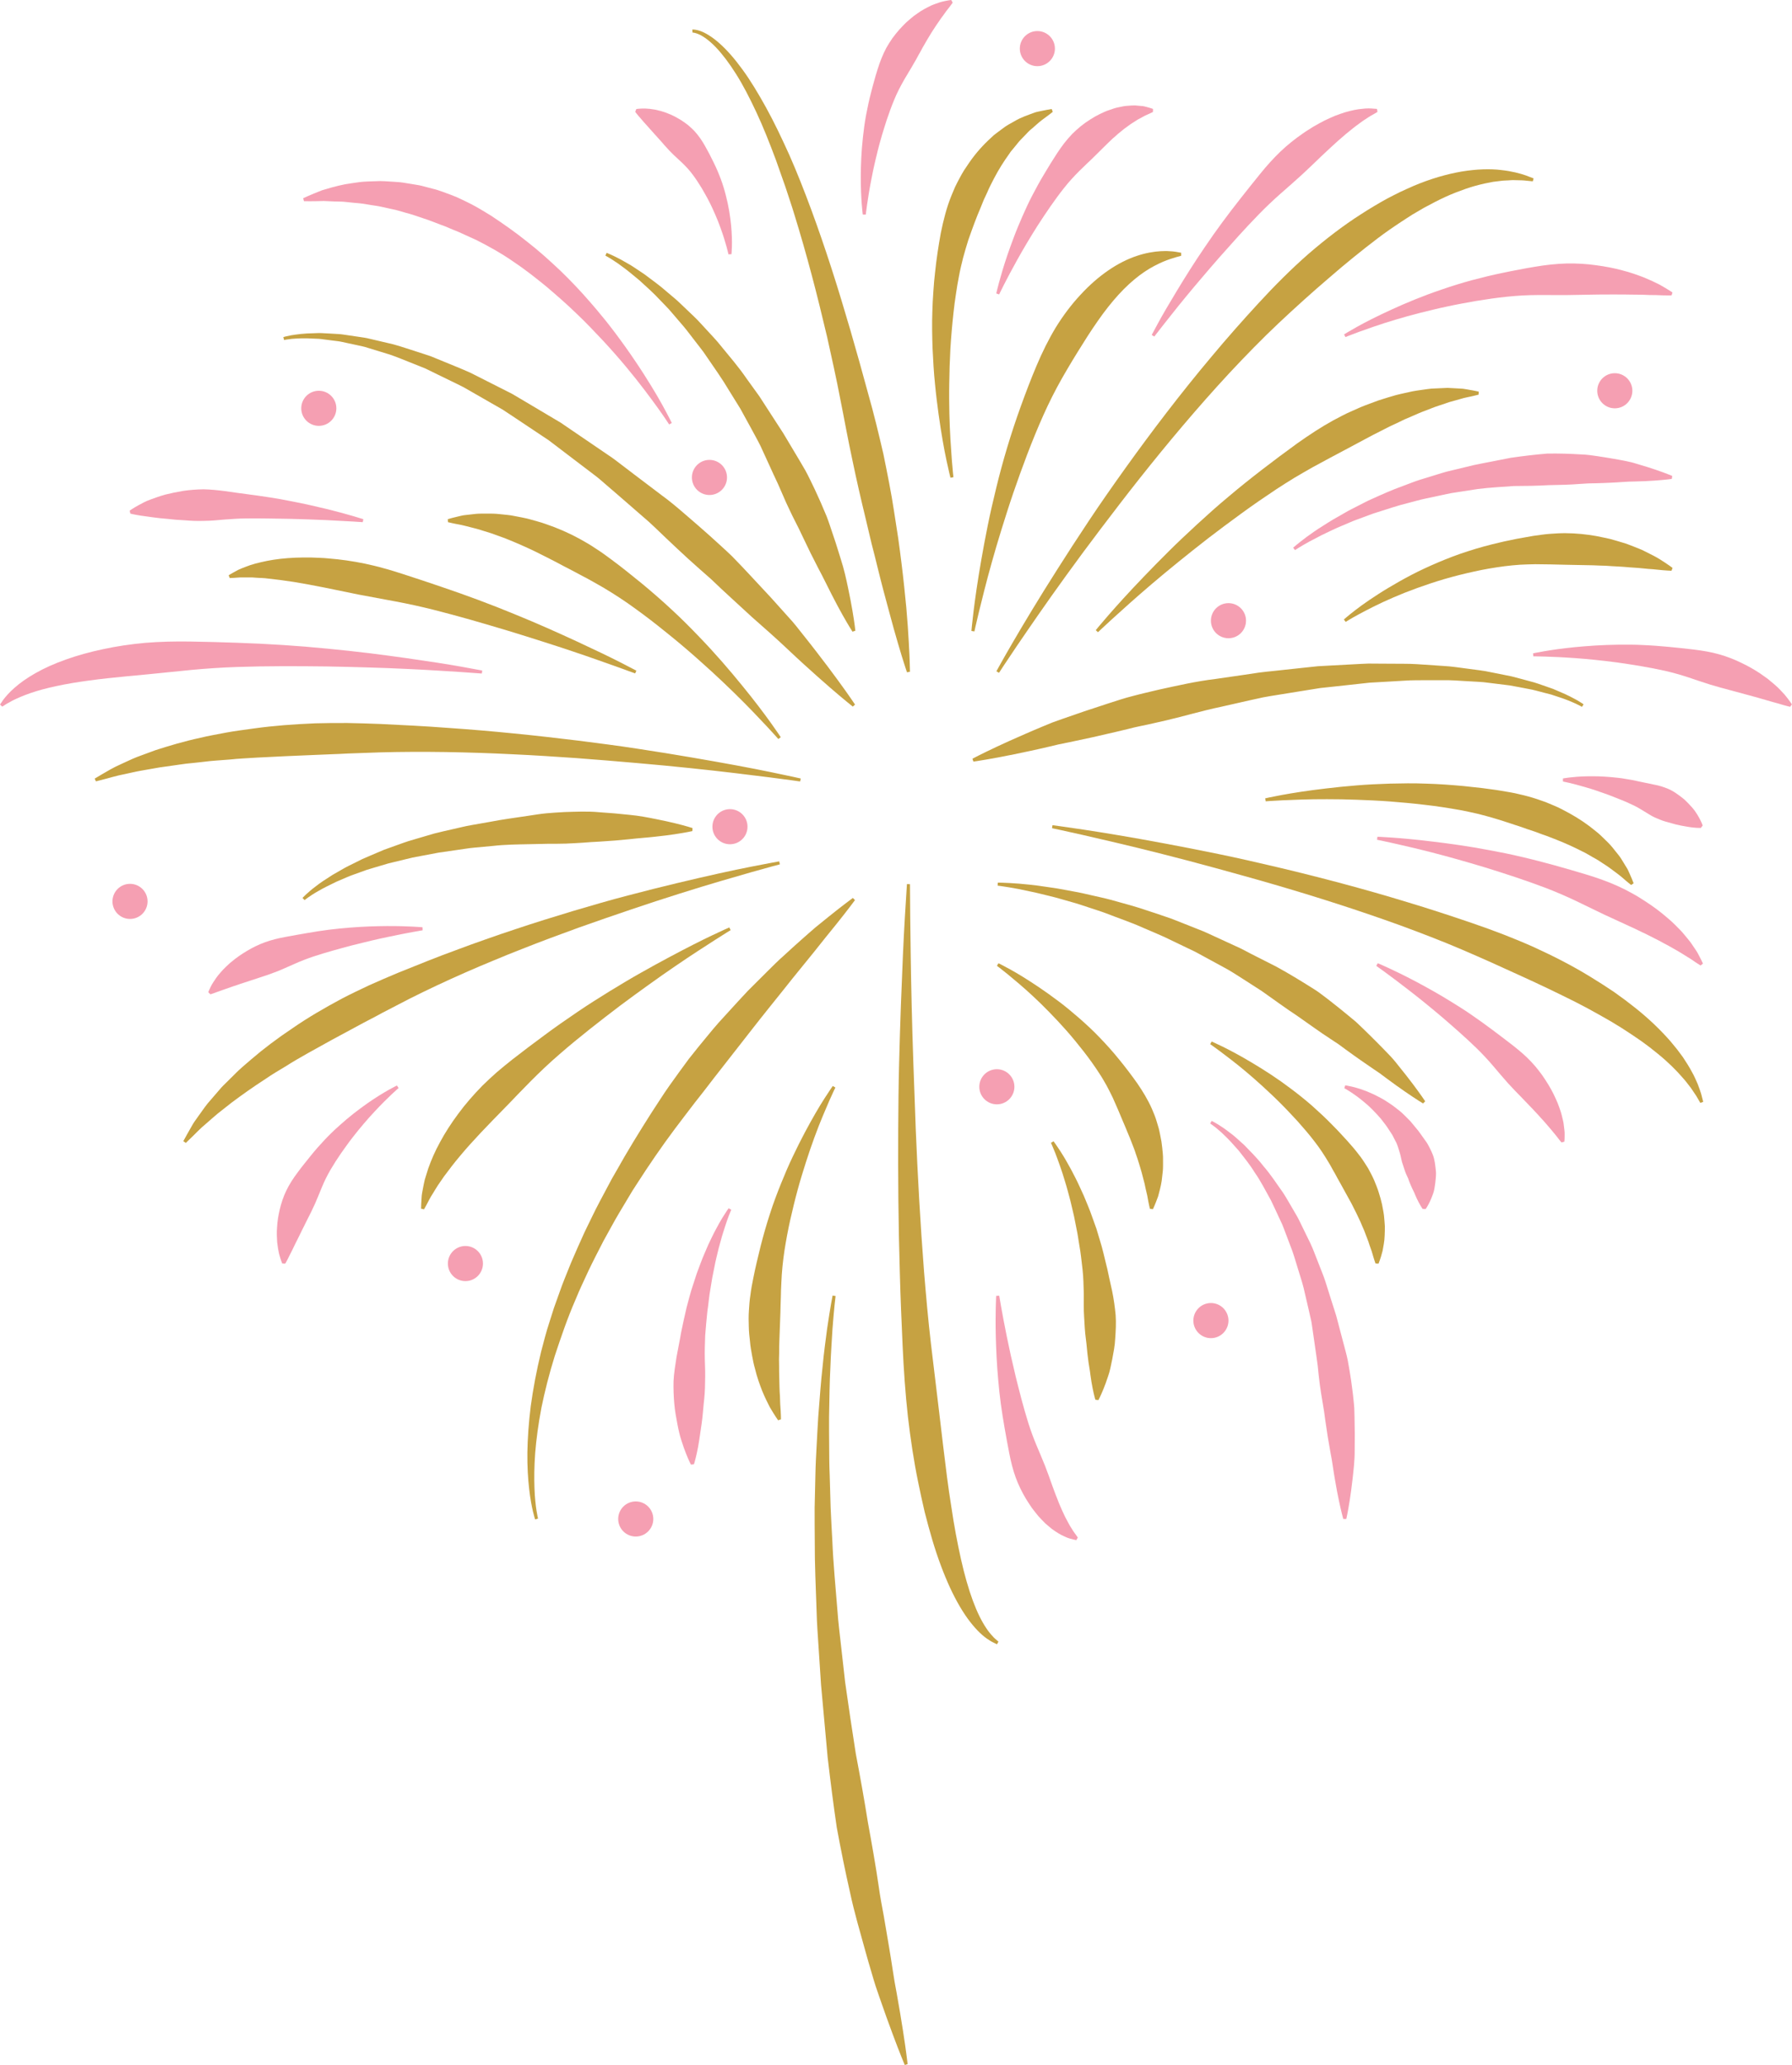 <?xml version="1.0" encoding="UTF-8"?><svg xmlns="http://www.w3.org/2000/svg" xmlns:xlink="http://www.w3.org/1999/xlink" height="476.9" preserveAspectRatio="xMidYMid meet" version="1.0" viewBox="0.0 -0.0 414.0 476.9" width="414.0" zoomAndPan="magnify"><defs><clipPath id="a"><path d="M 188 299 L 210 299 L 210 476.922 L 188 476.922 Z M 188 299"/></clipPath><clipPath id="b"><path d="M 354 148 L 413.98 148 L 413.98 164 L 354 164 Z M 354 148"/></clipPath></defs><g><g id="change1_1"><path d="M 65.457 77.859 C 65.457 77.859 65.609 77.816 65.902 77.73 C 66.203 77.652 66.664 77.562 67.262 77.438 C 68.457 77.246 70.207 76.988 72.449 76.965 C 73.008 76.957 73.605 76.898 74.219 76.93 C 74.84 76.961 75.484 76.996 76.156 77.031 C 76.832 77.07 77.535 77.113 78.266 77.156 C 78.996 77.191 79.734 77.352 80.508 77.445 C 81.281 77.559 82.078 77.676 82.898 77.797 C 83.719 77.922 84.57 78.02 85.414 78.246 C 87.117 78.645 88.91 79.066 90.781 79.504 C 92.637 79.996 94.516 80.676 96.496 81.289 C 97.477 81.613 98.488 81.922 99.5 82.273 C 100.484 82.676 101.488 83.086 102.504 83.504 C 104.535 84.344 106.645 85.172 108.746 86.125 C 110.805 87.164 112.906 88.23 115.047 89.312 C 116.117 89.852 117.195 90.398 118.281 90.949 C 119.328 91.566 120.383 92.188 121.445 92.816 C 123.562 94.074 125.711 95.348 127.871 96.633 L 129.5 97.598 L 131.066 98.664 C 132.109 99.375 133.156 100.09 134.207 100.805 C 136.312 102.238 138.422 103.676 140.531 105.113 C 141.609 105.809 142.605 106.602 143.621 107.371 L 146.656 109.684 C 148.684 111.219 150.703 112.75 152.707 114.266 C 154.75 115.742 156.645 117.355 158.504 118.965 C 160.383 120.551 162.195 122.172 163.988 123.75 C 165.75 125.367 167.52 126.918 169.168 128.52 C 170.77 130.168 172.324 131.789 173.805 133.402 C 175.297 135.004 176.746 136.562 178.148 138.066 C 179.52 139.598 180.852 141.078 182.125 142.496 C 183.434 143.883 184.535 145.352 185.621 146.711 C 186.695 148.082 187.738 149.355 188.672 150.598 C 190.566 153.055 192.195 155.211 193.504 157.012 C 194.82 158.809 195.832 160.234 196.508 161.219 C 197.18 162.203 197.539 162.73 197.539 162.73 L 197.016 163.195 C 197.016 163.195 196.52 162.789 195.59 162.035 C 194.66 161.281 193.32 160.152 191.645 158.699 C 189.961 157.246 187.953 155.457 185.68 153.391 C 183.391 151.332 180.926 148.902 178.105 146.395 C 176.691 145.145 175.223 143.844 173.699 142.496 C 172.207 141.125 170.664 139.703 169.074 138.246 C 167.48 136.801 165.871 135.281 164.238 133.719 C 162.523 132.25 160.824 130.691 159.074 129.137 C 157.355 127.543 155.594 125.938 153.855 124.262 C 152.098 122.605 150.375 120.859 148.488 119.289 C 146.633 117.676 144.758 116.051 142.879 114.414 L 140.043 111.973 C 139.098 111.156 138.164 110.316 137.156 109.582 C 135.168 108.07 133.18 106.559 131.199 105.055 C 130.211 104.301 129.219 103.547 128.234 102.797 L 126.754 101.676 L 125.219 100.652 C 123.176 99.289 121.148 97.938 119.145 96.602 C 118.141 95.938 117.141 95.273 116.148 94.617 C 115.121 94.027 114.098 93.441 113.086 92.863 C 111.055 91.699 109.059 90.555 107.105 89.434 C 105.105 88.41 103.105 87.496 101.191 86.535 C 100.227 86.062 99.277 85.598 98.34 85.141 C 97.383 84.734 96.426 84.375 95.492 83.996 C 93.617 83.273 91.824 82.484 90.055 81.891 C 88.27 81.344 86.555 80.82 84.926 80.32 C 84.117 80.043 83.301 79.895 82.516 79.723 C 81.727 79.555 80.961 79.391 80.219 79.23 C 79.473 79.086 78.762 78.879 78.059 78.801 C 77.355 78.711 76.676 78.629 76.027 78.547 C 75.375 78.461 74.75 78.379 74.152 78.301 C 73.551 78.223 72.98 78.238 72.438 78.203 C 70.258 78.055 68.547 78.176 67.395 78.266 C 66.824 78.344 66.391 78.391 66.09 78.441 C 65.789 78.504 65.637 78.535 65.637 78.535 L 65.457 77.859" fill="#c6a242"/></g><g id="change1_2"><path d="M 140.145 58.402 C 140.145 58.402 140.531 58.543 141.266 58.875 C 141.641 59.031 142.066 59.258 142.582 59.516 C 143.094 59.77 143.684 60.07 144.312 60.449 C 144.945 60.828 145.68 61.203 146.414 61.699 C 147.156 62.191 147.957 62.727 148.812 63.297 C 150.445 64.531 152.359 65.867 154.25 67.547 C 155.199 68.383 156.266 69.184 157.227 70.145 C 158.215 71.09 159.238 72.062 160.289 73.066 C 161.352 74.062 162.312 75.195 163.363 76.305 C 164.383 77.438 165.492 78.547 166.465 79.789 C 168.465 82.242 170.629 84.723 172.504 87.469 C 173.477 88.82 174.461 90.18 175.445 91.547 C 176.359 92.957 177.277 94.375 178.191 95.793 C 179.113 97.211 180.035 98.633 180.949 100.047 C 181.812 101.492 182.672 102.93 183.523 104.359 C 184.371 105.789 185.234 107.203 186.043 108.625 C 186.832 110.051 187.496 111.52 188.195 112.938 C 188.844 114.383 189.523 115.785 190.098 117.195 C 190.395 117.898 190.691 118.59 190.98 119.273 C 191.266 119.965 191.477 120.668 191.723 121.352 C 192.672 124.094 193.516 126.703 194.242 129.121 C 195.02 131.527 195.516 133.801 195.934 135.82 C 196.355 137.836 196.699 139.598 196.941 141.059 C 197.441 143.977 197.609 145.672 197.609 145.672 L 196.945 145.891 C 196.945 145.891 196.008 144.445 194.57 141.879 C 193.848 140.594 193.012 139.023 192.09 137.219 C 191.16 135.414 190.188 133.355 189.008 131.168 C 187.859 128.969 186.672 126.57 185.473 124.016 C 184.887 122.73 184.23 121.441 183.559 120.121 C 182.875 118.809 182.266 117.43 181.602 116.047 C 180.984 114.641 180.363 113.211 179.73 111.762 C 179.043 110.344 178.395 108.883 177.719 107.414 C 177.047 105.949 176.367 104.469 175.688 102.984 C 174.965 101.523 174.148 100.105 173.379 98.656 C 172.59 97.223 171.801 95.785 171.016 94.355 C 170.156 92.969 169.305 91.59 168.453 90.219 C 166.809 87.438 164.961 84.871 163.227 82.328 C 162.387 81.031 161.414 79.883 160.523 78.703 C 159.602 77.551 158.766 76.355 157.848 75.293 C 156.93 74.223 156.035 73.184 155.176 72.176 C 154.332 71.141 153.391 70.277 152.555 69.371 C 150.883 67.555 149.172 66.086 147.699 64.723 C 146.16 63.445 144.816 62.324 143.645 61.492 C 143.074 61.047 142.543 60.691 142.074 60.391 C 141.609 60.078 141.215 59.809 140.887 59.625 C 140.238 59.23 139.859 59.043 139.859 59.043 L 140.145 58.402" fill="#c6a242"/></g><g id="change1_3"><path d="M 365.473 163.258 C 365.473 163.258 365.348 163.184 365.113 163.051 C 364.875 162.93 364.52 162.754 364.055 162.523 C 363.109 162.105 361.703 161.477 359.836 160.898 C 359.371 160.746 358.887 160.586 358.375 160.414 C 357.852 160.281 357.305 160.141 356.73 159.992 C 355.586 159.711 354.379 159.32 353.031 159.102 C 351.691 158.852 350.273 158.559 348.773 158.301 C 347.258 158.113 345.664 157.914 344 157.711 C 342.352 157.453 340.59 157.449 338.793 157.316 C 336.988 157.227 335.137 157.043 333.207 157.102 C 331.289 157.105 329.32 157.105 327.305 157.105 C 325.293 157.105 323.234 157.309 321.145 157.402 C 320.102 157.461 319.047 157.52 317.984 157.582 C 317.457 157.613 316.926 157.641 316.391 157.672 C 315.859 157.73 315.324 157.789 314.789 157.848 C 312.645 158.082 310.477 158.32 308.289 158.559 C 307.195 158.676 306.102 158.793 305 158.91 C 303.906 159.086 302.809 159.262 301.707 159.438 C 299.512 159.793 297.305 160.148 295.098 160.504 C 293.996 160.691 292.891 160.844 291.797 161.066 C 290.703 161.305 289.613 161.547 288.523 161.785 C 286.352 162.277 284.188 162.766 282.039 163.254 C 277.734 164.148 273.57 165.41 269.492 166.359 C 267.445 166.812 265.445 167.305 263.461 167.695 C 262.469 167.883 261.504 168.137 260.547 168.379 C 259.586 168.609 258.637 168.836 257.699 169.059 C 253.953 169.949 250.387 170.734 247.082 171.414 C 246.254 171.582 245.441 171.746 244.648 171.906 C 243.863 172.094 243.098 172.277 242.348 172.453 C 240.848 172.797 239.426 173.137 238.074 173.414 C 235.387 173.996 233.027 174.48 231.074 174.844 C 227.164 175.582 224.883 175.895 224.883 175.895 L 224.656 175.23 C 224.656 175.23 226.672 174.156 230.285 172.461 C 232.09 171.609 234.297 170.621 236.844 169.512 C 238.113 168.945 239.48 168.383 240.914 167.777 C 241.637 167.48 242.375 167.176 243.133 166.863 C 243.898 166.59 244.688 166.309 245.492 166.02 C 248.707 164.879 252.215 163.691 255.941 162.496 C 257.809 161.906 259.711 161.246 261.707 160.75 C 263.695 160.215 265.75 159.762 267.828 159.258 C 272.008 158.352 276.309 157.352 280.785 156.816 C 283.012 156.496 285.25 156.172 287.504 155.844 C 288.625 155.676 289.75 155.508 290.875 155.34 C 292.004 155.18 293.148 155.09 294.281 154.961 C 296.551 154.719 298.82 154.473 301.082 154.23 C 302.211 154.109 303.34 153.988 304.461 153.871 C 305.594 153.809 306.723 153.746 307.844 153.684 C 310.09 153.566 312.316 153.445 314.516 153.328 C 315.066 153.305 315.613 153.281 316.16 153.258 C 316.711 153.262 317.258 153.266 317.801 153.27 C 318.891 153.273 319.969 153.281 321.043 153.289 C 323.188 153.328 325.289 153.258 327.348 153.395 C 329.406 153.531 331.422 153.668 333.383 153.801 C 335.34 153.891 337.238 154.215 339.07 154.441 C 340.902 154.715 342.676 154.852 344.355 155.242 C 346.039 155.578 347.648 155.898 349.18 156.207 C 350.699 156.59 352.125 156.992 353.473 157.352 C 354.824 157.672 356.043 158.168 357.188 158.543 C 357.754 158.742 358.301 158.934 358.82 159.117 C 359.328 159.336 359.816 159.547 360.277 159.742 C 362.129 160.5 363.512 161.262 364.457 161.785 C 364.918 162.066 365.273 162.285 365.512 162.434 C 365.738 162.59 365.852 162.668 365.852 162.668 L 365.473 163.258" fill="#c6a242"/></g><g id="change1_4"><path d="M 123.633 350.922 C 123.629 350.922 122.75 348.391 122.242 343.809 C 121.98 341.52 121.801 338.723 121.836 335.512 C 121.887 332.301 122.129 328.684 122.617 324.758 C 123.152 320.84 123.934 316.617 125.004 312.211 C 125.586 310.02 126.145 307.754 126.891 305.492 C 127.25 304.359 127.617 303.211 127.984 302.055 C 128.395 300.91 128.809 299.754 129.223 298.59 C 130.023 296.246 131.02 293.941 131.957 291.57 C 132.941 289.227 134.012 286.883 135.078 284.516 C 136.234 282.191 137.324 279.809 138.562 277.492 C 139.18 276.332 139.797 275.172 140.418 274.008 L 141.348 272.262 L 142.336 270.551 C 144.902 265.941 147.676 261.453 150.461 257.07 C 151.895 254.91 153.25 252.711 154.727 250.641 C 156.188 248.562 157.688 246.547 159.148 244.551 C 160.684 242.621 162.195 240.719 163.727 238.902 C 164.496 237.996 165.223 237.07 166.004 236.215 C 166.785 235.355 167.559 234.512 168.32 233.676 C 169.855 232.016 171.312 230.371 172.781 228.836 C 174.289 227.336 175.742 225.887 177.137 224.492 C 178.52 223.094 179.875 221.777 181.219 220.586 C 182.551 219.379 183.789 218.211 184.996 217.164 C 186.203 216.109 187.309 215.102 188.367 214.211 C 189.445 213.34 190.434 212.539 191.324 211.812 C 193.117 210.371 194.539 209.262 195.523 208.52 C 196.508 207.781 197.035 207.387 197.035 207.387 L 197.523 207.887 C 197.523 207.887 197.125 208.41 196.387 209.395 C 195.645 210.379 194.535 211.801 193.105 213.582 C 191.676 215.363 189.91 217.492 187.957 219.992 C 185.98 222.469 183.684 225.195 181.285 228.254 C 178.863 231.289 176.211 234.543 173.492 238.043 C 170.766 241.531 167.891 245.207 164.918 249.012 C 163.445 250.918 161.965 252.871 160.41 254.809 C 158.887 256.766 157.398 258.785 155.855 260.797 C 152.824 264.852 149.914 269.098 147.137 273.426 L 146.09 275.047 L 145.102 276.699 C 144.441 277.801 143.781 278.902 143.125 280 C 141.805 282.195 140.633 284.461 139.387 286.668 C 138.234 288.914 137.074 291.145 136.004 293.383 C 134.98 295.637 133.891 297.836 133 300.074 C 131.062 304.492 129.582 308.906 128.188 313.102 C 126.871 317.316 125.848 321.371 125.078 325.156 C 124.359 328.945 123.891 332.457 123.641 335.59 C 123.41 338.719 123.398 341.457 123.477 343.711 C 123.555 345.965 123.766 347.727 123.953 348.918 C 124.141 350.113 124.301 350.723 124.301 350.723 L 123.633 350.922" fill="#c6a242"/></g><g id="change1_5"><path d="M 159.945 6.828 C 159.922 6.832 160.145 6.797 160.477 6.84 C 160.812 6.867 161.277 6.98 161.867 7.184 C 163.023 7.613 164.574 8.535 166.242 10.031 C 167.922 11.516 169.715 13.555 171.527 16.055 C 173.355 18.547 175.148 21.523 176.98 24.836 C 178.812 28.148 180.57 31.84 182.352 35.781 C 184.102 39.734 185.77 43.973 187.406 48.387 C 189.035 52.805 190.617 57.402 192.133 62.102 C 193.656 66.801 195.09 71.602 196.504 76.414 C 197.191 78.824 197.879 81.23 198.562 83.633 C 199.227 86.039 199.887 88.438 200.539 90.816 C 201.898 95.562 203.02 100.281 204.086 104.855 C 205.02 109.453 205.922 113.898 206.559 118.156 C 206.887 120.281 207.207 122.348 207.516 124.348 C 207.789 126.355 208.059 128.289 208.281 130.156 C 208.75 133.883 209.086 137.309 209.383 140.348 C 209.652 143.391 209.828 146.051 209.949 148.246 C 210.078 150.438 210.148 152.164 210.18 153.348 C 210.207 154.527 210.223 155.156 210.223 155.156 L 209.531 155.27 C 209.531 155.27 209.336 154.672 208.969 153.551 C 208.602 152.426 208.094 150.777 207.477 148.672 C 207.176 147.617 206.84 146.453 206.477 145.184 C 206.129 143.91 205.758 142.535 205.355 141.066 C 204.559 138.129 203.66 134.816 202.777 131.188 C 202.344 129.371 201.852 127.488 201.355 125.539 C 200.891 123.582 200.41 121.559 199.918 119.48 C 198.91 115.328 197.898 110.945 196.953 106.387 C 196.484 104.109 195.98 101.797 195.539 99.441 C 195.086 97.09 194.645 94.707 194.156 92.312 C 193.25 87.508 192.156 82.672 191.086 77.824 C 189.938 73 188.773 68.176 187.512 63.465 C 186.262 58.746 184.938 54.133 183.566 49.695 C 182.898 47.469 182.145 45.32 181.461 43.191 C 180.719 41.09 179.992 39.027 179.285 37.023 C 177.801 33.047 176.324 29.309 174.754 25.957 C 173.188 22.613 171.633 19.59 170.031 17.066 C 168.438 14.535 166.855 12.461 165.387 10.926 C 163.918 9.387 162.547 8.426 161.547 7.961 C 161.043 7.742 160.641 7.609 160.379 7.57 C 160.113 7.516 160.016 7.527 159.992 7.527 L 159.945 6.828" fill="#c6a242"/></g><g id="change1_6"><path d="M 184.859 180.488 C 184.859 180.488 182.316 180.113 177.852 179.547 C 173.387 178.992 167.008 178.18 159.34 177.391 C 155.504 176.988 151.348 176.598 146.949 176.215 C 142.551 175.844 137.918 175.43 133.121 175.086 C 128.32 174.75 123.363 174.43 118.32 174.199 C 113.281 173.945 108.16 173.781 103.047 173.691 C 97.93 173.617 92.816 173.625 87.793 173.766 C 85.285 173.855 82.797 173.945 80.34 174.031 C 77.887 174.18 75.461 174.215 73.082 174.344 C 68.324 174.531 63.73 174.746 59.383 174.973 C 57.215 175.121 55.09 175.195 53.059 175.422 C 51.023 175.594 49.035 175.684 47.16 175.934 C 46.219 176.035 45.297 176.156 44.391 176.238 C 43.48 176.316 42.598 176.414 41.746 176.551 C 40.035 176.793 38.406 177.023 36.879 177.242 C 35.355 177.508 33.934 177.758 32.613 177.988 C 31.293 178.219 30.105 178.52 29.012 178.746 C 26.805 179.164 25.148 179.715 23.969 179.996 C 22.793 180.301 22.164 180.461 22.164 180.461 L 21.871 179.828 C 21.871 179.828 22.434 179.492 23.484 178.871 C 24.543 178.262 26.09 177.285 28.191 176.375 C 29.242 175.914 30.391 175.328 31.68 174.824 C 32.98 174.344 34.387 173.824 35.891 173.27 C 38.934 172.289 42.406 171.234 46.254 170.406 C 48.172 169.93 50.184 169.605 52.266 169.195 C 54.355 168.801 56.523 168.555 58.75 168.23 C 63.203 167.609 67.926 167.266 72.809 167.059 C 75.25 166.988 77.727 166.973 80.238 166.984 C 82.75 167.02 85.285 167.117 87.84 167.207 C 92.949 167.461 98.125 167.699 103.289 168.098 C 108.457 168.453 113.609 168.883 118.676 169.395 C 123.738 169.887 128.711 170.465 133.516 171.047 C 138.32 171.66 142.957 172.25 147.344 172.934 C 151.727 173.602 155.863 174.266 159.676 174.922 C 167.301 176.227 173.637 177.402 178.055 178.324 C 182.473 179.23 184.988 179.801 184.988 179.801 L 184.859 180.488" fill="#c6a242"/></g><g id="change1_7"><path d="M 69.887 207.383 C 69.887 207.383 70.125 207.113 70.645 206.629 C 71.168 206.16 71.918 205.465 72.961 204.699 C 73.973 203.887 75.293 203.039 76.816 202.07 C 77.598 201.621 78.43 201.145 79.305 200.641 C 80.18 200.129 81.148 199.699 82.137 199.191 C 82.633 198.941 83.141 198.688 83.66 198.43 C 84.188 198.199 84.727 197.969 85.273 197.73 C 86.379 197.262 87.516 196.777 88.688 196.277 C 89.883 195.848 91.113 195.406 92.371 194.953 C 93 194.734 93.637 194.496 94.285 194.289 C 94.938 194.094 95.594 193.902 96.258 193.703 C 97.59 193.312 98.945 192.914 100.316 192.512 C 101.695 192.148 103.109 191.852 104.527 191.52 C 105.949 191.215 107.375 190.828 108.824 190.582 C 110.273 190.328 111.73 190.07 113.184 189.816 C 116.094 189.242 119.02 188.871 121.902 188.434 C 123.344 188.23 124.777 187.969 126.195 187.84 C 127.613 187.703 129.02 187.637 130.402 187.551 C 133.168 187.465 135.848 187.344 138.379 187.586 C 140.91 187.746 143.301 187.961 145.5 188.203 C 147.699 188.406 149.703 188.812 151.473 189.16 C 153.242 189.512 154.781 189.848 156.043 190.16 C 158.57 190.777 159.992 191.25 159.992 191.25 L 159.949 191.949 C 159.949 191.949 158.469 192.285 155.91 192.668 C 154.633 192.867 153.086 193.059 151.316 193.246 C 149.551 193.453 147.562 193.57 145.398 193.824 C 143.238 194.051 140.902 194.242 138.441 194.383 C 137.207 194.449 135.941 194.512 134.656 194.629 C 133.367 194.73 132.047 194.77 130.711 194.84 C 129.367 194.859 128.004 194.902 126.621 194.879 C 125.242 194.906 123.844 194.938 122.438 194.969 C 119.621 195.027 116.742 195.047 113.902 195.371 C 112.477 195.504 111.051 195.637 109.633 195.766 C 108.207 195.887 106.816 196.152 105.422 196.332 C 104.027 196.535 102.645 196.734 101.277 196.934 C 99.922 197.191 98.582 197.445 97.266 197.691 C 96.605 197.816 95.953 197.941 95.305 198.062 C 94.66 198.203 94.031 198.371 93.406 198.523 C 92.148 198.828 90.922 199.125 89.727 199.414 C 88.547 199.766 87.398 200.102 86.289 200.43 C 85.734 200.598 85.191 200.762 84.656 200.926 C 84.129 201.113 83.617 201.301 83.113 201.484 C 82.109 201.863 81.117 202.172 80.223 202.566 C 79.324 202.953 78.469 203.32 77.668 203.664 C 76.105 204.43 74.723 205.09 73.648 205.73 C 72.543 206.328 71.734 206.902 71.188 207.27 C 70.652 207.648 70.371 207.891 70.371 207.891 L 69.887 207.383" fill="#c6a242"/></g><g id="change1_8"><path d="M 180.168 199.629 C 180.168 199.629 177.836 200.227 173.777 201.383 C 169.727 202.543 163.93 204.195 157.047 206.375 C 153.598 207.453 149.883 208.676 145.965 209.996 C 142.051 211.332 137.926 212.727 133.684 214.246 C 129.449 215.785 125.086 217.395 120.695 219.137 C 118.496 219.996 116.285 220.883 114.086 221.809 C 111.875 222.703 109.68 223.66 107.48 224.617 C 103.102 226.547 98.77 228.57 94.574 230.684 C 92.492 231.762 90.426 232.832 88.387 233.891 C 86.383 235.004 84.344 236 82.402 237.078 C 78.477 239.164 74.715 241.219 71.176 243.211 C 69.422 244.227 67.684 245.176 66.094 246.219 C 64.465 247.211 62.852 248.129 61.41 249.141 C 58.438 251.062 55.801 252.941 53.492 254.672 C 52.359 255.562 51.297 256.398 50.316 257.172 C 49.355 257.965 48.512 258.738 47.719 259.422 C 46.094 260.754 45.023 261.984 44.184 262.754 C 43.363 263.543 42.926 263.965 42.926 263.965 L 42.348 263.566 C 42.348 263.566 42.645 263.027 43.199 262.02 C 43.473 261.512 43.828 260.895 44.25 260.168 C 44.652 259.418 45.203 258.633 45.84 257.762 C 46.477 256.895 47.152 255.887 47.965 254.859 C 48.816 253.871 49.738 252.801 50.727 251.656 C 51.207 251.062 51.77 250.531 52.34 249.969 C 52.91 249.402 53.496 248.82 54.098 248.227 C 55.281 246.996 56.648 245.871 58.055 244.656 C 60.867 242.234 64.082 239.812 67.602 237.461 C 71.086 235.047 74.941 232.805 78.996 230.633 C 81.035 229.57 83.141 228.566 85.281 227.562 C 87.426 226.582 89.629 225.664 91.84 224.723 C 96.297 222.922 100.809 221.09 105.383 219.426 C 107.66 218.578 109.938 217.73 112.227 216.945 C 114.504 216.133 116.785 215.359 119.055 214.609 C 123.582 213.094 128.07 211.707 132.418 210.395 C 136.773 209.109 140.984 207.875 145.016 206.832 C 149.039 205.777 152.852 204.812 156.379 203.973 C 163.434 202.285 169.336 200.984 173.488 200.176 C 177.637 199.355 180.02 198.941 180.02 198.941 L 180.168 199.629" fill="#c6a242"/></g><g id="change1_9"><path d="M 168.801 214.82 C 168.801 214.82 167.488 215.609 165.227 217.062 C 162.973 218.523 159.734 220.574 155.945 223.18 C 154.051 224.473 152.008 225.895 149.875 227.434 C 147.742 228.969 145.5 230.59 143.211 232.305 C 140.926 234.031 138.594 235.844 136.246 237.699 C 133.902 239.562 131.551 241.484 129.266 243.477 C 126.969 245.449 124.777 247.539 122.68 249.637 C 121.648 250.691 120.621 251.742 119.609 252.777 C 118.633 253.84 117.613 254.832 116.652 255.844 C 114.703 257.84 112.824 259.758 111.082 261.602 C 109.344 263.449 107.738 265.23 106.324 266.926 C 104.891 268.613 103.68 270.23 102.594 271.684 C 102.082 272.43 101.602 273.129 101.156 273.773 C 100.727 274.434 100.367 275.059 100.02 275.617 C 99.277 276.734 98.879 277.684 98.508 278.316 C 98.152 278.961 97.961 279.305 97.961 279.305 L 97.277 279.156 C 97.277 279.156 97.289 278.758 97.316 278.012 C 97.328 277.637 97.355 277.172 97.398 276.621 C 97.418 276.066 97.52 275.449 97.66 274.762 C 97.801 274.074 97.922 273.285 98.133 272.457 C 98.387 271.645 98.66 270.762 98.953 269.82 C 99.617 267.969 100.488 265.902 101.66 263.785 C 102.805 261.652 104.219 259.453 105.859 257.246 C 107.484 255.027 109.387 252.852 111.461 250.727 C 112.527 249.691 113.621 248.66 114.766 247.652 C 115.922 246.672 117.109 245.691 118.324 244.734 C 120.766 242.832 123.258 240.941 125.77 239.102 C 128.27 237.238 130.824 235.465 133.355 233.75 C 135.879 232.027 138.43 230.434 140.895 228.906 C 143.379 227.398 145.777 225.945 148.098 224.648 C 150.41 223.34 152.613 222.137 154.656 221.047 C 158.746 218.871 162.18 217.121 164.629 215.977 C 167.062 214.82 168.48 214.199 168.48 214.199 L 168.801 214.82" fill="#c6a242"/></g><g id="change1_10"><path d="M 243.152 190.59 C 243.152 190.59 253.555 191.891 269.012 194.797 C 272.879 195.516 277.059 196.328 281.477 197.242 C 285.895 198.141 290.527 199.211 295.316 200.336 C 304.895 202.609 315.062 205.281 325.141 208.363 C 330.188 209.879 335.199 211.523 340.129 213.207 C 345.059 214.891 349.859 216.73 354.41 218.77 C 358.945 220.84 363.258 223.055 367.188 225.457 C 369.156 226.648 371.043 227.867 372.848 229.078 C 373.727 229.719 374.594 230.344 375.445 230.961 C 376.277 231.605 377.098 232.238 377.895 232.859 C 381.062 235.387 383.75 238.008 385.934 240.508 C 386.457 241.148 386.969 241.77 387.461 242.367 C 387.922 242.992 388.371 243.594 388.801 244.168 C 389.598 245.371 390.305 246.484 390.859 247.543 C 391.469 248.559 391.84 249.582 392.23 250.406 C 392.547 251.277 392.832 252 393.004 252.609 C 393.316 253.832 393.484 254.48 393.484 254.48 L 392.824 254.723 C 392.824 254.723 392.496 254.16 391.883 253.113 C 391.559 252.602 391.121 251.996 390.648 251.277 C 390.098 250.598 389.539 249.781 388.789 248.961 C 387.344 247.277 385.445 245.371 383.062 243.426 C 382.461 242.945 381.836 242.449 381.199 241.941 C 380.559 241.438 379.859 240.953 379.172 240.438 C 377.758 239.441 376.23 238.445 374.637 237.414 C 373.824 236.918 372.996 236.41 372.152 235.895 C 371.289 235.402 370.41 234.902 369.516 234.395 C 367.723 233.383 365.852 232.363 363.891 231.375 C 359.965 229.41 355.785 227.395 351.395 225.406 C 347.02 223.387 342.461 221.336 337.777 219.328 C 333.094 217.32 328.246 215.469 323.371 213.676 C 313.598 210.145 303.664 206.992 294.281 204.262 C 289.59 202.887 285.027 201.652 280.703 200.453 C 276.379 199.27 272.273 198.195 268.477 197.23 C 260.887 195.297 254.516 193.848 250.059 192.82 C 245.598 191.805 243.039 191.281 243.039 191.281 L 243.152 190.59" fill="#c6a242"/></g><g id="change1_11"><path d="M 230.195 155.035 C 230.195 155.035 235.438 145.371 244.297 131.457 C 246.504 127.973 248.934 124.223 251.555 120.289 C 254.168 116.348 257.035 112.266 260.035 108.066 C 266.055 99.676 272.727 90.887 279.852 82.422 C 283.391 78.172 287.066 74.023 290.773 69.996 C 294.477 65.969 298.301 62.141 302.25 58.68 C 306.223 55.25 310.273 52.133 314.371 49.516 C 316.406 48.191 318.453 46.988 320.457 45.871 C 321.473 45.332 322.496 44.84 323.484 44.336 C 324.5 43.875 325.488 43.41 326.469 42.984 C 330.414 41.301 334.246 40.203 337.711 39.613 C 341.18 39.047 344.27 38.957 346.77 39.266 C 349.27 39.535 351.164 40.055 352.414 40.484 C 353.648 40.953 354.305 41.203 354.305 41.203 L 354.113 41.879 C 354.113 41.879 353.438 41.812 352.168 41.684 C 351.539 41.621 350.75 41.645 349.852 41.605 C 349.402 41.574 348.91 41.641 348.395 41.66 C 347.875 41.703 347.332 41.68 346.754 41.773 C 346.184 41.844 345.582 41.918 344.949 41.996 C 344.324 42.121 343.672 42.25 342.992 42.383 C 341.641 42.688 340.195 43.062 338.688 43.586 C 337.184 44.117 335.594 44.707 333.965 45.457 C 332.332 46.199 330.66 47.082 328.926 48.02 C 328.074 48.52 327.203 49.027 326.316 49.547 C 325.449 50.113 324.559 50.664 323.668 51.262 C 321.879 52.438 320.055 53.695 318.234 55.078 C 314.594 57.844 310.828 60.887 307.031 64.191 C 303.203 67.457 299.32 70.953 295.438 74.605 C 291.555 78.258 287.77 82.156 284.051 86.129 C 276.652 94.105 269.641 102.48 263.277 110.508 C 260.09 114.516 257.098 118.465 254.25 122.203 C 251.41 125.949 248.766 129.527 246.359 132.855 C 241.535 139.504 237.68 145.164 234.973 149.121 C 232.277 153.09 230.797 155.395 230.797 155.395 L 230.195 155.035" fill="#c6a242"/></g><g id="change1_12"><path d="M 253.148 145.543 C 253.148 145.543 257.348 140.352 264.301 133.137 C 266.027 131.324 267.938 129.395 269.973 127.367 C 272.008 125.336 274.219 123.266 276.527 121.133 C 278.844 119.016 281.254 116.832 283.797 114.727 C 286.316 112.59 288.949 110.492 291.617 108.434 C 294.285 106.379 296.992 104.355 299.703 102.398 C 302.43 100.469 305.188 98.645 307.996 97.102 C 309.422 96.367 310.793 95.582 312.23 94.984 C 312.938 94.668 313.637 94.355 314.328 94.047 C 315.02 93.746 315.738 93.504 316.426 93.234 C 317.121 92.977 317.805 92.723 318.48 92.477 C 319.168 92.258 319.848 92.047 320.516 91.836 C 321.188 91.641 321.848 91.445 322.492 91.254 C 323.148 91.082 323.801 90.941 324.434 90.797 C 325.07 90.656 325.691 90.52 326.297 90.387 C 326.906 90.262 327.52 90.191 328.105 90.098 C 329.289 89.949 330.383 89.73 331.461 89.719 C 332.516 89.672 333.504 89.625 334.418 89.586 C 335.336 89.633 336.18 89.676 336.938 89.719 C 337.316 89.738 337.672 89.754 338.004 89.785 C 338.34 89.84 338.652 89.891 338.945 89.938 C 339.527 90.035 340.02 90.117 340.414 90.199 C 341.199 90.359 341.621 90.445 341.621 90.445 L 341.598 91.148 C 341.598 91.148 341.188 91.246 340.414 91.434 C 339.648 91.648 338.539 91.773 337.156 92.219 C 336.473 92.406 335.715 92.621 334.887 92.852 C 334.078 93.121 333.203 93.414 332.27 93.73 C 331.34 94.02 330.371 94.441 329.348 94.828 C 328.32 95.191 327.266 95.664 326.164 96.148 C 325.613 96.383 325.051 96.625 324.48 96.867 C 323.914 97.141 323.34 97.418 322.758 97.699 C 322.172 97.973 321.574 98.25 320.973 98.531 C 320.375 98.836 319.77 99.145 319.156 99.461 C 317.922 100.066 316.672 100.734 315.391 101.414 C 314.109 102.09 312.797 102.785 311.473 103.512 C 308.797 104.914 306.035 106.406 303.215 107.938 C 301.816 108.73 300.414 109.539 299.012 110.371 C 297.625 111.227 296.234 112.09 294.867 112.992 C 292.137 114.809 289.426 116.664 286.812 118.578 C 284.191 120.48 281.633 122.395 279.176 124.277 C 276.723 126.164 274.395 128.043 272.18 129.828 C 269.973 131.621 267.898 133.336 266.012 134.949 C 262.223 138.168 259.16 140.965 257.004 142.91 C 254.855 144.867 253.664 146.016 253.664 146.016 L 253.148 145.543" fill="#c6a242"/></g><g id="change1_13"><path d="M 224.422 145.727 C 224.422 145.727 224.98 139.117 226.703 129.312 C 227.129 126.863 227.617 124.207 228.188 121.41 C 228.746 118.609 229.43 115.672 230.168 112.641 C 231.637 106.566 233.547 100.16 235.832 93.84 C 236.977 90.68 238.172 87.523 239.48 84.445 C 240.781 81.363 242.246 78.379 243.922 75.613 C 245.621 72.863 247.531 70.328 249.594 68.113 C 251.641 65.887 253.824 63.969 256.047 62.453 C 258.258 60.926 260.504 59.812 262.586 59.117 C 264.672 58.41 266.566 58.109 268.109 58.016 C 268.883 57.977 269.566 57.961 270.164 58.016 C 270.758 58.051 271.254 58.074 271.66 58.16 C 272.461 58.289 272.879 58.375 272.879 58.375 L 272.883 59.074 C 272.883 59.074 272.48 59.184 271.734 59.391 C 270.996 59.594 269.93 59.934 268.656 60.465 C 267.391 61.023 265.914 61.754 264.371 62.801 C 262.828 63.848 261.219 65.18 259.605 66.801 C 258 68.422 256.395 70.328 254.812 72.461 C 253.246 74.605 251.668 76.945 250.117 79.461 C 248.535 81.953 246.934 84.59 245.367 87.336 C 243.805 90.082 242.348 92.973 241.027 95.934 C 238.379 101.859 236.117 107.992 234.117 113.793 C 233.121 116.699 232.234 119.535 231.391 122.227 C 230.551 124.922 229.801 127.488 229.137 129.863 C 227.797 134.613 226.828 138.617 226.137 141.418 C 225.453 144.223 225.117 145.832 225.117 145.832 L 224.422 145.727" fill="#c6a242"/></g><g id="change1_14"><path d="M 179.816 170.684 C 179.816 170.684 178.852 169.57 177.082 167.68 C 175.309 165.797 172.781 163.105 169.613 160.02 C 168.039 158.469 166.293 156.832 164.438 155.117 C 162.555 153.43 160.598 151.629 158.5 149.852 C 156.418 148.059 154.211 146.277 151.961 144.492 C 149.711 142.707 147.367 140.977 144.996 139.305 C 142.605 137.664 140.16 136.109 137.68 134.734 C 137.062 134.391 136.449 134.047 135.836 133.703 C 135.219 133.379 134.605 133.055 133.996 132.73 C 132.781 132.074 131.586 131.441 130.398 130.84 C 128.059 129.574 125.773 128.441 123.605 127.355 C 121.422 126.309 119.332 125.387 117.363 124.602 C 116.875 124.379 116.391 124.203 115.91 124.043 C 115.434 123.871 114.969 123.703 114.512 123.539 C 113.605 123.168 112.719 122.938 111.891 122.672 C 110.23 122.098 108.738 121.809 107.496 121.461 C 106.25 121.137 105.25 121.016 104.562 120.844 C 103.867 120.684 103.496 120.602 103.496 120.602 L 103.445 119.902 C 103.445 119.902 103.816 119.801 104.508 119.609 C 104.855 119.516 105.289 119.41 105.805 119.293 C 106.316 119.18 106.914 119 107.582 118.949 C 108.258 118.875 109.008 118.789 109.824 118.695 C 110.648 118.598 111.523 118.641 112.48 118.621 C 113.438 118.605 114.457 118.625 115.516 118.75 C 116.566 118.883 117.719 118.926 118.852 119.18 C 119.996 119.406 121.219 119.605 122.43 119.938 C 123.629 120.301 124.922 120.59 126.168 121.059 C 128.699 121.914 131.293 123.031 133.832 124.406 C 135.094 125.117 136.379 125.828 137.598 126.672 C 138.852 127.457 140.055 128.344 141.262 129.242 C 143.684 131.023 146.035 132.941 148.383 134.848 C 150.707 136.777 152.98 138.758 155.148 140.773 C 157.324 142.777 159.383 144.832 161.324 146.863 C 165.234 150.895 168.637 154.871 171.457 158.34 C 177.129 165.258 180.375 170.262 180.375 170.262 L 179.816 170.684" fill="#c6a242"/></g><g id="change1_15"><path d="M 146.73 155.531 C 146.73 155.531 145.293 155.008 142.777 154.094 C 140.25 153.211 136.66 151.895 132.309 150.445 C 130.137 149.719 127.777 148.938 125.277 148.148 C 122.773 147.359 120.145 146.512 117.41 145.688 C 114.676 144.852 111.84 144.051 108.969 143.207 C 106.09 142.391 103.16 141.594 100.219 140.848 C 97.281 140.109 94.32 139.457 91.402 138.914 C 88.492 138.371 85.633 137.84 82.863 137.324 C 80.129 136.766 77.484 136.223 74.977 135.707 C 72.473 135.203 70.109 134.777 67.918 134.41 C 65.727 134.074 63.715 133.805 61.918 133.625 C 61.012 133.484 60.188 133.504 59.402 133.445 C 59.012 133.426 58.629 133.375 58.27 133.363 C 57.91 133.367 57.57 133.367 57.246 133.367 C 56.598 133.387 55.992 133.34 55.484 133.363 C 54.98 133.402 54.543 133.438 54.184 133.453 C 53.453 133.488 53.066 133.508 53.066 133.508 L 52.828 132.852 C 52.828 132.852 53.16 132.645 53.816 132.277 C 54.145 132.086 54.555 131.867 55.047 131.609 C 55.543 131.371 56.125 131.148 56.789 130.898 C 58.109 130.348 59.77 129.941 61.699 129.539 C 63.629 129.156 65.824 128.906 68.223 128.801 C 69.41 128.77 70.668 128.727 71.945 128.762 C 73.223 128.832 74.562 128.828 75.906 128.977 C 78.613 129.188 81.445 129.586 84.316 130.18 C 85.75 130.5 87.207 130.82 88.652 131.246 C 90.109 131.625 91.559 132.098 93.02 132.559 C 95.941 133.484 98.871 134.492 101.809 135.477 C 104.738 136.465 107.648 137.504 110.496 138.559 C 113.344 139.613 116.117 140.719 118.789 141.812 C 121.457 142.91 124.035 143.98 126.449 145.059 C 128.867 146.125 131.141 147.164 133.234 148.129 C 137.414 150.07 140.875 151.727 143.266 152.953 C 145.656 154.188 147.02 154.895 147.02 154.895 L 146.73 155.531" fill="#c6a242"/></g><g id="change1_16"><path d="M 210.227 204.211 C 210.227 204.211 210.25 207.016 210.285 211.918 C 210.355 216.824 210.414 223.828 210.621 232.23 C 210.723 236.434 210.852 240.98 211.02 245.789 C 211.195 250.602 211.375 255.672 211.566 260.914 C 212 271.398 212.613 282.57 213.48 293.711 C 213.938 299.277 214.43 304.84 215.066 310.293 C 215.719 315.73 216.363 321.082 216.984 326.262 C 217.574 331.434 218.199 336.418 218.785 341.137 C 219.09 343.492 219.426 345.777 219.777 347.977 C 220.102 350.188 220.457 352.309 220.832 354.34 C 221.598 358.391 222.395 362.074 223.32 365.266 C 224.227 368.461 225.238 371.16 226.273 373.273 C 227.316 375.387 228.383 376.914 229.254 377.816 C 229.656 378.32 230.051 378.59 230.289 378.82 C 230.539 379.039 230.668 379.152 230.668 379.152 L 230.324 379.762 C 230.324 379.762 230.16 379.684 229.844 379.527 C 229.539 379.355 229.023 379.168 228.469 378.758 C 227.273 378.039 225.734 376.652 224.156 374.621 C 222.566 372.59 220.977 369.902 219.488 366.699 C 218.016 363.492 216.613 359.777 215.391 355.66 C 214.785 353.602 214.191 351.445 213.625 349.211 C 213.102 346.965 212.59 344.641 212.105 342.242 C 211.117 337.457 210.359 332.371 209.742 327.102 C 209.16 321.828 208.781 316.367 208.527 310.816 C 208.277 305.27 208.031 299.645 207.887 294.016 C 207.543 282.762 207.453 271.52 207.508 260.988 C 207.547 255.723 207.582 250.633 207.715 245.809 C 207.836 240.98 207.977 236.422 208.129 232.215 C 208.441 223.801 208.75 216.793 209.047 211.891 C 209.352 206.988 209.527 204.188 209.527 204.188 L 210.227 204.211" fill="#c6a242"/></g><g id="change1_17"><path d="M 230.516 203.852 C 230.516 203.852 230.957 203.844 231.793 203.879 C 232.633 203.895 233.848 203.98 235.402 204.086 C 236.945 204.242 238.84 204.371 240.977 204.719 C 242.047 204.879 243.191 205.027 244.391 205.223 C 245.59 205.445 246.848 205.676 248.16 205.918 C 249.48 206.141 250.828 206.465 252.234 206.785 C 253.637 207.117 255.105 207.406 256.582 207.809 C 259.531 208.633 262.676 209.441 265.832 210.559 C 267.418 211.098 269.047 211.609 270.672 212.191 C 272.277 212.828 273.902 213.469 275.539 214.117 C 276.359 214.441 277.184 214.77 278.008 215.098 C 278.824 215.441 279.625 215.832 280.438 216.199 C 282.059 216.945 283.688 217.695 285.316 218.445 C 286.977 219.145 288.512 220.07 290.121 220.852 C 291.719 221.664 293.312 222.473 294.891 223.273 C 297.996 224.969 300.965 226.805 303.82 228.609 C 304.535 229.059 305.191 229.578 305.855 230.07 C 306.523 230.562 307.168 231.07 307.805 231.578 C 309.082 232.578 310.324 233.566 311.512 234.559 C 312.105 235.051 312.691 235.535 313.27 236.016 C 313.816 236.535 314.352 237.043 314.879 237.547 C 315.918 238.566 316.93 239.539 317.875 240.5 C 318.832 241.449 319.727 242.379 320.578 243.258 C 321.441 244.129 322.207 245.008 322.879 245.879 C 324.262 247.586 325.445 249.086 326.387 250.344 C 328.277 252.852 329.258 254.355 329.258 254.355 L 328.758 254.848 C 328.758 254.848 327.195 253.906 324.637 252.145 C 323.352 251.266 321.828 250.168 320.113 248.895 C 319.68 248.582 319.238 248.254 318.789 247.906 C 318.332 247.574 317.832 247.266 317.34 246.926 C 316.355 246.246 315.32 245.531 314.242 244.789 C 313.164 244.047 312.07 243.238 310.93 242.422 C 310.367 242.008 309.793 241.586 309.211 241.156 C 308.605 240.758 307.992 240.352 307.367 239.941 C 304.863 238.324 302.348 236.461 299.688 234.617 C 296.984 232.844 294.289 230.848 291.496 228.887 C 290.062 227.965 288.613 227.035 287.164 226.102 C 285.699 225.184 284.258 224.207 282.719 223.406 C 281.195 222.578 279.668 221.746 278.152 220.922 C 277.387 220.516 276.637 220.078 275.867 219.695 C 275.09 219.324 274.316 218.953 273.547 218.586 C 272 217.844 270.469 217.109 268.957 216.383 C 267.43 215.684 265.895 215.062 264.395 214.41 C 261.414 213.059 258.414 212.066 255.613 210.969 C 254.211 210.438 252.812 210.023 251.473 209.566 C 250.129 209.125 248.836 208.676 247.57 208.34 C 246.305 207.98 245.094 207.637 243.945 207.309 C 242.789 207.004 241.68 206.75 240.645 206.492 C 239.609 206.227 238.633 206.008 237.727 205.836 C 236.82 205.645 235.988 205.469 235.238 205.312 C 233.727 205.043 232.535 204.82 231.727 204.719 C 230.922 204.59 230.477 204.551 230.477 204.551 L 230.516 203.852" fill="#c6a242"/></g><g id="change1_18"><path d="M 230.676 222.469 C 230.676 222.469 231.684 222.953 233.383 223.895 C 235.09 224.824 237.453 226.281 240.227 228.152 C 241.605 229.094 243.09 230.141 244.621 231.305 C 246.168 232.453 247.719 233.766 249.316 235.145 C 250.902 236.535 252.516 238.016 254.055 239.633 C 255.602 241.234 257.125 242.93 258.562 244.711 C 260.012 246.48 261.406 248.32 262.73 250.188 C 264.027 252.078 265.211 254.027 266.105 256.055 C 266.543 257.07 266.965 258.074 267.254 259.109 C 267.418 259.617 267.559 260.133 267.707 260.633 C 267.844 261.137 267.926 261.652 268.035 262.148 C 268.258 263.145 268.418 264.125 268.508 265.086 C 268.594 266.047 268.723 266.961 268.691 267.859 C 268.691 268.754 268.711 269.602 268.645 270.406 C 268.559 271.219 268.484 271.977 268.387 272.688 C 268.176 274.105 267.809 275.32 267.559 276.297 C 266.863 278.242 266.352 279.277 266.352 279.277 L 265.66 279.18 C 265.66 279.18 265.367 278.027 265.051 276.148 C 264.941 275.684 264.82 275.164 264.688 274.602 C 264.551 274.047 264.473 273.453 264.285 272.824 C 264.105 272.195 263.945 271.535 263.77 270.848 C 263.602 270.156 263.336 269.445 263.133 268.703 C 262.934 267.961 262.648 267.203 262.379 266.422 C 262.148 265.633 261.812 264.844 261.504 264.027 C 261.211 263.207 260.848 262.387 260.496 261.539 C 260.172 260.688 259.781 259.836 259.414 258.953 C 258.699 257.188 257.898 255.363 257.062 253.488 C 256.613 252.566 256.152 251.637 255.656 250.719 C 255.133 249.809 254.621 248.891 254.035 248.008 C 252.891 246.23 251.652 244.504 250.359 242.844 C 249.066 241.188 247.75 239.578 246.414 238.059 C 245.082 236.547 243.734 235.121 242.434 233.785 C 241.141 232.445 239.867 231.219 238.672 230.102 C 236.281 227.871 234.168 226.141 232.688 224.918 C 231.199 223.707 230.316 223.066 230.316 223.066 L 230.676 222.469" fill="#c6a242"/></g><g id="change1_19"><path d="M 219.582 110.336 C 219.582 110.336 219.207 108.891 218.668 106.355 C 218.117 103.816 217.469 100.164 216.848 95.742 C 216.547 93.531 216.238 91.133 216 88.582 C 215.734 86.031 215.586 83.328 215.453 80.523 C 215.355 77.719 215.289 74.812 215.402 71.852 C 215.457 70.371 215.504 68.875 215.629 67.375 C 215.711 65.871 215.863 64.363 216.031 62.855 C 216.344 59.84 216.805 56.816 217.348 53.828 C 217.957 50.852 218.691 47.918 219.805 45.184 C 220.09 44.504 220.375 43.828 220.656 43.164 C 220.965 42.504 221.312 41.867 221.648 41.234 C 221.992 40.605 222.305 39.977 222.691 39.387 C 223.086 38.801 223.473 38.223 223.855 37.652 C 225.402 35.391 227.164 33.438 228.953 31.828 C 229.168 31.625 229.387 31.422 229.598 31.223 C 229.832 31.039 230.066 30.863 230.293 30.688 C 230.754 30.344 231.207 30.008 231.645 29.68 C 232.5 29.012 233.422 28.512 234.273 28.055 C 235.922 27.055 237.559 26.559 238.82 26.078 C 239.441 25.812 240.078 25.762 240.582 25.625 C 241.098 25.516 241.535 25.422 241.891 25.363 C 242.598 25.242 242.973 25.176 242.973 25.176 L 243.219 25.832 C 243.219 25.832 242.922 26.066 242.363 26.5 C 241.816 26.949 240.969 27.488 240 28.297 C 239.527 28.711 239.008 29.168 238.441 29.668 C 237.848 30.109 237.305 30.719 236.719 31.336 C 236.141 31.965 235.473 32.547 234.914 33.32 C 234.617 33.684 234.309 34.055 234 34.434 C 233.844 34.621 233.684 34.809 233.523 35 C 233.383 35.207 233.238 35.418 233.094 35.629 C 231.898 37.289 230.719 39.145 229.641 41.215 C 229.105 42.258 228.547 43.309 228.07 44.453 C 227.809 45.012 227.547 45.574 227.281 46.145 C 227.043 46.734 226.805 47.324 226.562 47.926 C 225.535 50.289 224.617 52.84 223.695 55.465 C 223.297 56.797 222.867 58.141 222.508 59.516 C 222.172 60.895 221.82 62.277 221.566 63.691 C 221.293 65.102 221.039 66.516 220.844 67.938 C 220.609 69.355 220.449 70.781 220.285 72.195 C 219.973 75.027 219.734 77.832 219.566 80.559 C 219.418 83.285 219.34 85.93 219.305 88.441 C 219.254 90.957 219.285 93.34 219.332 95.539 C 219.43 99.941 219.715 103.605 219.895 106.176 C 220.094 108.746 220.27 110.207 220.27 110.207 L 219.582 110.336" fill="#c6a242"/></g><g id="change1_20"><path d="M 310.469 143.074 C 310.469 143.074 311.41 142.227 313.156 140.887 C 314.023 140.207 315.113 139.43 316.379 138.562 C 317.656 137.711 319.105 136.75 320.734 135.781 C 322.355 134.801 324.145 133.789 326.078 132.781 C 328.008 131.766 330.105 130.809 332.301 129.867 C 334.504 128.945 336.812 128.039 339.219 127.289 C 341.613 126.504 344.098 125.84 346.609 125.262 C 347.859 124.941 349.137 124.746 350.395 124.449 C 351.66 124.215 352.93 123.984 354.191 123.773 C 355.461 123.613 356.719 123.391 357.977 123.305 C 359.23 123.215 360.473 123.129 361.699 123.141 C 364.152 123.152 366.516 123.41 368.73 123.797 C 369.836 124.004 370.902 124.246 371.93 124.465 C 372.949 124.754 373.934 125.023 374.863 125.316 C 375.805 125.574 376.672 125.953 377.504 126.262 C 378.328 126.609 379.121 126.871 379.828 127.246 C 381.25 127.961 382.484 128.551 383.449 129.164 C 385.383 130.375 386.41 131.168 386.41 131.168 L 386.156 131.82 C 386.156 131.82 384.836 131.785 382.66 131.547 C 382.125 131.465 381.508 131.449 380.855 131.398 C 380.207 131.336 379.508 131.27 378.758 131.195 C 378.016 131.125 377.219 131.094 376.391 131.027 C 375.562 130.969 374.703 130.863 373.797 130.836 C 372.891 130.805 371.957 130.723 370.996 130.668 C 370.027 130.633 369.027 130.617 368.012 130.559 C 365.977 130.52 363.832 130.477 361.609 130.434 C 359.395 130.371 357.098 130.324 354.742 130.309 C 353.566 130.328 352.379 130.367 351.184 130.426 C 349.992 130.52 348.793 130.613 347.598 130.773 C 345.211 131.09 342.824 131.488 340.5 132.016 C 338.168 132.523 335.883 133.102 333.688 133.742 C 331.492 134.383 329.395 135.098 327.41 135.809 C 325.426 136.523 323.57 137.262 321.875 138 C 318.477 139.453 315.742 140.898 313.832 141.926 C 311.922 142.961 310.891 143.633 310.891 143.633 L 310.469 143.074" fill="#c6a242"/></g><g id="change1_21"><path d="M 292.301 184.383 C 292.301 184.383 297.879 183.07 306.422 182.094 C 308.555 181.832 310.875 181.605 313.336 181.402 C 315.797 181.191 318.402 181.074 321.102 180.984 C 323.801 180.922 326.602 180.867 329.445 180.988 C 332.297 181.066 335.191 181.273 338.094 181.543 C 339.543 181.699 340.996 181.859 342.441 182.016 C 343.887 182.227 345.336 182.379 346.77 182.629 C 348.199 182.887 349.633 183.078 351.02 183.441 C 352.422 183.746 353.789 184.129 355.121 184.566 C 355.785 184.801 356.445 185.012 357.09 185.254 C 357.734 185.508 358.367 185.777 358.988 186.047 C 360.242 186.555 361.418 187.211 362.559 187.824 C 364.836 189.078 366.879 190.488 368.637 191.949 C 369.543 192.625 370.301 193.445 371.051 194.16 C 371.805 194.871 372.457 195.613 373.023 196.355 C 373.59 197.094 374.168 197.715 374.582 198.41 C 374.996 199.09 375.379 199.711 375.723 200.273 C 376.09 200.809 376.297 201.379 376.512 201.84 C 376.719 202.305 376.891 202.695 377.02 203.02 C 377.289 203.664 377.41 204.008 377.41 204.008 L 376.824 204.391 C 376.824 204.391 376.543 204.16 376.012 203.727 C 375.469 203.312 374.793 202.625 373.805 201.891 C 372.801 201.172 371.695 200.238 370.266 199.379 C 369.914 199.156 369.559 198.922 369.203 198.676 C 368.84 198.438 368.422 198.238 368.027 198.008 C 367.219 197.559 366.426 197.035 365.504 196.617 C 363.719 195.699 361.75 194.801 359.617 193.953 C 358.539 193.543 357.461 193.086 356.305 192.711 C 355.734 192.508 355.16 192.301 354.586 192.07 C 354.004 191.863 353.402 191.684 352.805 191.48 C 352.207 191.273 351.613 191.039 351 190.844 C 350.379 190.66 349.766 190.445 349.145 190.238 C 347.906 189.805 346.617 189.43 345.328 189.027 C 344.039 188.621 342.703 188.309 341.375 187.949 C 340.035 187.633 338.676 187.355 337.312 187.09 C 334.578 186.605 331.824 186.172 329.086 185.871 C 326.352 185.547 323.645 185.301 321.016 185.098 C 318.387 184.902 315.836 184.801 313.414 184.707 C 310.988 184.621 308.691 184.574 306.57 184.582 C 302.324 184.566 298.781 184.73 296.301 184.836 C 293.816 184.949 292.406 185.07 292.406 185.07 L 292.301 184.383" fill="#c6a242"/></g><g id="change1_22"><path d="M 192.996 251.18 C 192.996 251.18 192.434 252.289 191.555 254.297 C 190.695 256.309 189.438 259.164 188.16 262.676 C 187.516 264.43 186.855 266.34 186.207 268.371 C 185.562 270.406 184.891 272.547 184.285 274.781 C 183.672 277.016 183.113 279.34 182.578 281.699 C 182.047 284.059 181.602 286.473 181.223 288.887 C 180.867 291.301 180.613 293.73 180.52 296.113 C 180.492 296.711 180.465 297.305 180.438 297.895 C 180.422 298.48 180.406 299.066 180.395 299.648 C 180.355 300.812 180.312 301.953 180.297 303.078 C 180.215 305.316 180.133 307.484 180.059 309.539 C 180.012 310.57 179.996 311.57 180.004 312.543 C 179.992 313.031 179.98 313.512 179.969 313.98 C 179.977 314.449 179.984 314.91 179.992 315.363 C 179.977 317.184 180.066 318.848 180.082 320.355 C 180.082 321.113 180.156 321.809 180.188 322.465 C 180.211 323.125 180.23 323.73 180.25 324.281 C 180.426 326.465 180.426 327.797 180.426 327.797 L 179.766 328.027 C 179.766 328.027 179 326.973 177.836 324.977 C 177.316 323.965 176.691 322.711 176.082 321.23 C 175.508 319.742 174.879 318.031 174.422 316.113 C 174.145 315.16 173.945 314.156 173.754 313.109 C 173.57 312.062 173.359 310.977 173.27 309.852 C 173.145 308.73 173.008 307.57 172.992 306.391 C 172.949 305.207 172.93 303.992 173.012 302.77 C 173.094 301.547 173.164 300.301 173.371 299.055 C 173.516 297.805 173.758 296.551 174.012 295.297 C 174.5 292.781 175.121 290.27 175.734 287.77 C 176.371 285.273 177.074 282.805 177.859 280.406 C 178.621 278.004 179.5 275.684 180.391 273.469 C 181.285 271.25 182.188 269.129 183.133 267.156 C 184.066 265.18 184.996 263.34 185.883 261.66 C 187.664 258.301 189.266 255.57 190.465 253.711 C 191.652 251.852 192.395 250.816 192.395 250.816 L 192.996 251.18" fill="#c6a242"/></g><g id="change1_23"><path d="M 243.395 263.586 C 243.395 263.586 243.988 264.367 244.918 265.797 C 245.367 266.516 245.938 267.387 246.508 268.43 C 247.105 269.457 247.75 270.637 248.402 271.945 C 249.074 273.25 249.715 274.703 250.418 276.238 C 251.055 277.793 251.77 279.43 252.363 281.168 C 252.676 282.035 252.992 282.922 253.312 283.812 C 253.586 284.723 253.859 285.645 254.137 286.57 C 254.727 288.422 255.137 290.352 255.617 292.27 C 255.883 293.223 256.043 294.195 256.262 295.16 C 256.477 296.125 256.691 297.09 256.906 298.043 C 257.309 299.961 257.566 301.871 257.742 303.727 C 257.879 305.586 257.762 307.395 257.648 309.098 C 257.574 310.801 257.238 312.402 256.969 313.871 C 256.664 315.34 256.422 316.68 256.004 317.844 C 255.633 319.012 255.238 320.012 254.914 320.832 C 254.25 322.473 253.754 323.375 253.754 323.375 L 253.059 323.285 C 253.059 323.285 252.75 322.277 252.414 320.574 C 252.254 319.723 252.059 318.695 251.914 317.535 C 251.797 316.375 251.5 315.066 251.352 313.656 C 251.148 312.25 251.078 310.734 250.852 309.141 C 250.633 307.547 250.559 305.867 250.461 304.137 C 250.332 302.406 250.406 300.602 250.387 298.762 C 250.312 296.93 250.32 295.047 250.094 293.188 C 249.863 291.336 249.703 289.461 249.363 287.645 C 249.215 286.73 249.07 285.824 248.926 284.93 C 248.75 284.039 248.578 283.16 248.406 282.293 C 248.102 280.547 247.633 278.906 247.285 277.312 C 246.863 275.746 246.484 274.246 246.051 272.891 C 245.84 272.211 245.641 271.559 245.449 270.934 C 245.238 270.32 245.039 269.734 244.852 269.188 C 244.484 268.086 244.102 267.148 243.816 266.359 C 243.203 264.805 242.797 263.945 242.797 263.945 L 243.395 263.586" fill="#c6a242"/></g><g clip-path="url(#a)" id="change1_25"><path d="M 193.043 299.328 C 193.043 299.328 192.965 300.023 192.816 301.328 C 192.668 302.629 192.523 304.551 192.324 306.988 C 192.188 309.434 191.957 312.395 191.84 315.805 C 191.652 319.207 191.617 323.059 191.535 327.246 C 191.512 329.344 191.551 331.527 191.559 333.789 C 191.566 336.047 191.578 338.383 191.684 340.781 C 191.754 343.184 191.824 345.648 191.898 348.168 C 191.992 350.684 192.16 353.258 192.293 355.867 C 192.504 361.102 193.031 366.488 193.469 371.961 C 193.656 374.703 194.016 377.449 194.316 380.215 C 194.629 382.973 194.938 385.746 195.25 388.516 C 196.039 394.039 196.844 399.559 197.703 404.977 C 198.727 410.371 199.684 415.684 200.5 420.84 C 201.438 425.977 202.32 430.941 203.008 435.688 C 203.336 438.062 203.766 440.352 204.188 442.566 C 204.566 444.793 204.93 446.945 205.281 449.008 C 206.008 453.133 206.477 456.969 207.152 460.309 C 207.75 463.668 208.246 466.609 208.617 469.043 C 208.996 471.477 209.27 473.395 209.434 474.711 C 209.602 476.027 209.688 476.73 209.688 476.73 L 209.016 476.922 C 209.016 476.922 208.75 476.266 208.25 475.039 C 207.754 473.812 207.051 472.004 206.191 469.688 C 205.32 467.371 204.309 464.547 203.18 461.293 C 202.594 459.672 202.027 457.934 201.5 456.078 C 200.949 454.227 200.371 452.285 199.816 450.242 C 198.707 446.156 197.367 441.758 196.367 437.012 C 195.289 432.277 194.273 427.262 193.312 422.055 C 192.539 416.812 191.852 411.383 191.207 405.863 C 190.703 400.332 190.191 394.711 189.68 389.09 C 189.496 386.273 189.312 383.461 189.129 380.656 C 188.953 377.852 188.723 375.062 188.66 372.285 C 188.477 366.738 188.207 361.285 188.234 356 C 188.227 353.355 188.18 350.762 188.203 348.219 C 188.262 345.68 188.32 343.191 188.375 340.77 C 188.418 338.352 188.547 336 188.672 333.727 C 188.805 331.453 188.895 329.258 189.043 327.148 C 189.379 322.938 189.645 319.082 190.035 315.672 C 190.355 312.258 190.773 309.297 191.09 306.855 C 191.465 304.418 191.742 302.512 191.984 301.207 C 192.223 299.91 192.352 299.219 192.352 299.219 L 193.043 299.328" fill="#c6a242"/></g><g id="change1_24"><path d="M 279.922 240.551 C 279.922 240.551 283.824 242.188 289.273 245.465 C 290.641 246.273 292.102 247.188 293.633 248.191 C 295.16 249.195 296.734 250.309 298.332 251.52 C 299.938 252.719 301.559 254.02 303.152 255.41 C 304.73 256.82 306.32 258.285 307.828 259.848 L 308.969 261.012 C 309.336 261.414 309.707 261.816 310.082 262.211 C 310.844 262.992 311.551 263.824 312.27 264.641 C 312.992 265.449 313.656 266.312 314.309 267.164 C 314.949 268.027 315.504 268.938 316.07 269.82 C 316.566 270.754 317.066 271.656 317.469 272.594 C 317.852 273.543 318.242 274.457 318.523 275.395 C 318.809 276.332 319.086 277.234 319.281 278.137 C 319.441 279.047 319.641 279.906 319.738 280.754 C 319.828 281.605 319.883 282.422 319.938 283.191 C 319.949 283.969 319.922 284.711 319.891 285.395 C 319.863 286.766 319.562 287.965 319.41 288.914 C 319.176 289.871 318.922 290.605 318.754 291.102 C 318.582 291.594 318.477 291.852 318.477 291.852 L 317.777 291.809 C 317.777 291.809 317.688 291.547 317.52 291.059 C 317.355 290.57 317.16 289.867 316.902 288.996 C 316.75 288.57 316.586 288.094 316.402 287.578 C 316.242 287.066 316.066 286.523 315.828 285.949 C 315.609 285.387 315.383 284.785 315.141 284.148 C 314.863 283.527 314.578 282.883 314.309 282.207 C 313.688 280.879 313.016 279.465 312.246 277.996 C 311.445 276.547 310.605 275.016 309.73 273.43 C 309.289 272.637 308.824 271.832 308.387 270.992 C 307.891 270.188 307.48 269.312 306.957 268.484 C 305.957 266.805 304.863 265.117 303.613 263.535 C 302.391 261.934 301.059 260.402 299.727 258.906 C 298.359 257.441 297.016 255.98 295.645 254.633 C 294.289 253.262 292.902 252.016 291.605 250.801 C 290.293 249.605 289.027 248.496 287.832 247.496 C 285.449 245.492 283.363 243.938 281.91 242.836 C 280.445 241.742 279.586 241.16 279.586 241.16 L 279.922 240.551" fill="#c6a242"/></g><g id="change2_1"><path d="M 154.59 98.031 C 154.59 98.031 153.703 96.633 152.012 94.273 C 150.316 91.922 147.863 88.586 144.688 84.781 C 143.105 82.875 141.336 80.859 139.414 78.781 C 137.473 76.727 135.441 74.551 133.207 72.441 C 131.004 70.301 128.617 68.219 126.176 66.145 C 123.691 64.125 121.145 62.109 118.453 60.328 C 115.801 58.484 112.98 56.93 110.188 55.504 C 108.766 54.844 107.355 54.195 105.965 53.578 C 105.258 53.293 104.555 53.02 103.867 52.715 C 103.184 52.41 102.496 52.133 101.801 51.898 C 100.43 51.375 99.09 50.832 97.75 50.41 C 96.414 49.957 95.113 49.492 93.812 49.164 C 93.168 48.977 92.531 48.793 91.902 48.613 C 91.273 48.422 90.641 48.332 90.023 48.188 C 88.785 47.914 87.586 47.602 86.414 47.461 C 85.246 47.309 84.121 47.043 83.039 46.953 C 81.957 46.852 80.926 46.773 79.945 46.648 C 78.961 46.52 78.047 46.574 77.188 46.527 C 76.32 46.488 75.527 46.453 74.809 46.422 C 71.945 46.516 70.215 46.461 70.215 46.461 L 70.043 45.785 C 70.043 45.785 71.566 45.051 74.398 43.945 C 75.836 43.52 77.605 42.977 79.688 42.566 C 80.734 42.383 81.855 42.234 83.047 42.062 C 84.238 41.906 85.496 41.91 86.816 41.852 C 88.145 41.758 89.508 41.902 90.938 41.98 C 91.645 42.047 92.379 42.059 93.105 42.176 C 93.832 42.297 94.574 42.414 95.32 42.535 C 96.066 42.68 96.844 42.754 97.59 42.961 C 98.344 43.16 99.102 43.363 99.871 43.566 C 101.438 43.914 102.926 44.562 104.48 45.117 C 105.258 45.402 106.012 45.75 106.758 46.117 C 107.516 46.465 108.266 46.848 109.02 47.227 C 110.512 48.008 111.957 48.914 113.418 49.797 C 116.27 51.684 119.098 53.66 121.766 55.812 C 124.48 57.906 127.004 60.207 129.441 62.5 C 131.848 64.824 134.109 67.207 136.184 69.602 C 137.23 70.789 138.238 71.977 139.191 73.164 C 140.172 74.324 141.066 75.516 141.949 76.66 C 143.691 78.973 145.277 81.195 146.68 83.285 C 148.094 85.367 149.328 87.312 150.395 89.051 C 151.469 90.789 152.355 92.328 153.062 93.613 C 154.473 96.176 155.199 97.688 155.199 97.688 L 154.59 98.031" fill="#f59fb2"/></g><g id="change2_2"><path d="M 168.289 58.742 C 168.289 58.742 168.164 58.109 167.859 57.008 C 167.699 56.457 167.512 55.793 167.277 55.039 C 167.047 54.285 166.75 53.445 166.426 52.539 C 166.105 51.629 165.711 50.66 165.281 49.656 C 164.832 48.656 164.379 47.602 163.832 46.555 C 163.309 45.5 162.684 44.457 162.082 43.398 C 161.441 42.363 160.781 41.324 160.047 40.355 C 159.328 39.367 158.496 38.48 157.652 37.66 C 157.238 37.242 156.773 36.883 156.383 36.473 C 155.957 36.098 155.555 35.719 155.18 35.324 C 154.789 34.949 154.422 34.566 154.082 34.164 C 153.715 33.793 153.379 33.402 153.055 33.012 C 152.371 32.273 151.738 31.531 151.117 30.855 C 150.516 30.16 149.918 29.543 149.402 28.934 C 148.859 28.379 148.41 27.797 148.012 27.352 C 147.207 26.465 146.75 25.828 146.75 25.828 L 147.004 25.18 C 147.004 25.18 147.75 25.055 149.055 25.066 C 149.699 25.086 150.473 25.172 151.355 25.324 C 152.219 25.52 153.215 25.75 154.223 26.172 C 154.734 26.375 155.266 26.598 155.793 26.863 C 156.305 27.152 156.855 27.434 157.387 27.773 C 157.91 28.121 158.441 28.492 158.965 28.898 C 159.469 29.324 159.961 29.785 160.441 30.273 C 161.363 31.285 162.172 32.453 162.871 33.695 C 163.57 34.934 164.238 36.195 164.844 37.469 C 166.094 40 167.07 42.609 167.684 45.117 C 168.344 47.609 168.695 49.969 168.898 51.984 C 169.09 54.004 169.121 55.684 169.09 56.859 C 169.059 58.031 168.988 58.707 168.988 58.707 L 168.289 58.742" fill="#f59fb2"/></g><g id="change2_3"><path d="M 83.809 120.598 C 83.809 120.598 80.414 120.359 75.344 120.121 C 74.074 120.07 72.703 120.02 71.254 119.961 C 69.801 119.926 68.277 119.848 66.695 119.828 C 65.121 119.805 63.492 119.777 61.84 119.75 C 60.191 119.703 58.516 119.738 56.844 119.738 C 55.172 119.746 53.504 119.883 51.867 119.992 C 50.234 120.145 48.637 120.297 47.09 120.301 C 45.555 120.355 44.066 120.285 42.648 120.164 C 41.242 120.105 39.902 119.988 38.652 119.836 C 37.418 119.742 36.273 119.617 35.238 119.469 C 34.203 119.305 33.309 119.215 32.547 119.094 C 31.035 118.863 30.113 118.621 30.113 118.621 L 29.961 117.938 C 29.961 117.938 30.703 117.391 32.105 116.625 C 32.805 116.258 33.668 115.754 34.688 115.402 C 35.703 115.02 36.867 114.602 38.156 114.238 C 39.441 113.918 40.844 113.621 42.344 113.371 C 43.832 113.156 45.414 113.031 47.051 113.008 C 48.676 113.043 50.359 113.215 52.059 113.438 C 53.75 113.703 55.469 113.914 57.176 114.148 C 58.883 114.387 60.59 114.594 62.258 114.871 C 63.926 115.117 65.562 115.426 67.141 115.738 C 70.297 116.328 73.215 117.02 75.707 117.613 C 80.684 118.852 83.941 119.91 83.941 119.91 L 83.809 120.598" fill="#f59fb2"/></g><g id="change2_4"><path d="M 111.316 155.559 C 111.316 155.559 109.547 155.434 106.445 155.211 C 103.344 155.023 98.918 154.711 93.602 154.477 C 90.941 154.352 88.062 154.238 85.02 154.152 C 81.973 154.07 78.766 153.969 75.449 153.922 C 68.812 153.844 61.746 153.805 54.707 154.047 C 51.188 154.168 47.676 154.402 44.238 154.723 C 40.816 155.066 37.453 155.406 34.195 155.734 C 30.949 156.027 27.832 156.336 24.883 156.645 C 21.938 156.969 19.168 157.34 16.637 157.766 C 14.105 158.199 11.812 158.691 9.809 159.227 C 7.801 159.766 6.102 160.379 4.719 160.961 C 4.023 161.242 3.434 161.551 2.895 161.801 C 2.379 162.086 1.938 162.328 1.582 162.527 C 0.883 162.969 0.508 163.203 0.508 163.203 L 0 162.723 C 0 162.723 0.246 162.336 0.754 161.613 C 1.285 160.926 2.117 159.918 3.367 158.844 C 4.602 157.746 6.242 156.57 8.234 155.449 C 10.227 154.32 12.578 153.258 15.199 152.332 C 17.816 151.395 20.707 150.59 23.789 149.938 C 26.867 149.266 30.141 148.785 33.527 148.473 C 36.922 148.191 40.43 148.113 43.977 148.168 C 47.527 148.215 51.121 148.328 54.707 148.449 C 61.875 148.691 69.016 149.145 75.68 149.816 C 79.012 150.145 82.227 150.473 85.27 150.855 C 88.312 151.234 91.184 151.617 93.832 151.992 C 99.125 152.75 103.527 153.426 106.594 153.98 C 109.66 154.543 111.414 154.867 111.414 154.867 L 111.316 155.559" fill="#f59fb2"/></g><g id="change2_5"><path d="M 97.633 214.859 C 97.633 214.859 94.387 215.383 89.594 216.402 C 87.199 216.898 84.422 217.551 81.48 218.301 C 80.012 218.676 78.504 219.113 76.977 219.527 C 75.453 219.953 73.918 220.422 72.402 220.918 C 70.887 221.426 69.398 222.004 67.973 222.645 C 66.543 223.266 65.168 223.91 63.816 224.438 C 62.461 224.961 61.145 225.41 59.875 225.809 C 58.613 226.227 57.418 226.617 56.316 226.98 C 55.75 227.152 55.234 227.344 54.723 227.516 C 54.199 227.672 53.723 227.848 53.266 228.008 C 52.328 228.336 51.512 228.621 50.84 228.855 C 50.145 229.086 49.621 229.32 49.223 229.445 C 48.824 229.578 48.613 229.648 48.613 229.648 L 48.117 229.152 C 48.117 229.152 48.195 228.941 48.371 228.555 C 48.551 228.176 48.801 227.582 49.23 226.93 C 49.652 226.27 50.184 225.449 50.914 224.648 C 51.266 224.219 51.664 223.801 52.105 223.383 C 52.547 222.965 53.008 222.5 53.527 222.098 C 54.551 221.242 55.723 220.41 57.02 219.645 C 58.309 218.863 59.73 218.16 61.25 217.613 C 62.773 217.062 64.398 216.672 66.055 216.371 C 67.711 216.051 69.387 215.781 71.047 215.484 C 74.367 214.898 77.688 214.465 80.809 214.242 C 83.926 213.988 86.836 213.902 89.324 213.883 C 94.305 213.852 97.609 214.16 97.609 214.16 L 97.633 214.859" fill="#f59fb2"/></g><g id="change2_6"><path d="M 92.086 251.293 C 92.086 251.293 91.488 251.793 90.492 252.738 C 90 253.215 89.406 253.793 88.723 254.457 C 88.047 255.129 87.309 255.906 86.512 256.758 C 85.711 257.602 84.875 258.547 84.016 259.555 C 83.164 260.574 82.262 261.641 81.395 262.785 C 80.508 263.914 79.664 265.137 78.797 266.348 C 77.949 267.578 77.129 268.848 76.371 270.145 C 75.617 271.441 74.945 272.781 74.391 274.137 C 73.816 275.484 73.316 276.812 72.758 278.051 C 72.199 279.289 71.617 280.465 71.043 281.578 C 70.746 282.137 70.496 282.688 70.227 283.223 C 69.934 283.746 69.711 284.273 69.457 284.773 C 68.938 285.773 68.523 286.723 68.07 287.562 C 67.691 288.418 67.285 289.172 66.961 289.805 C 66.363 291.078 65.898 291.848 65.898 291.848 L 65.199 291.812 C 65.199 291.812 64.852 291.012 64.465 289.547 C 64.305 288.816 64.137 287.914 64.027 286.875 C 63.969 285.844 63.891 284.652 64.012 283.383 C 64.078 282.098 64.301 280.727 64.637 279.305 C 64.969 277.875 65.461 276.406 66.145 274.977 C 66.836 273.547 67.723 272.164 68.719 270.848 C 69.203 270.18 69.707 269.52 70.23 268.875 C 70.742 268.223 71.254 267.574 71.781 266.938 C 72.812 265.652 73.902 264.426 75.004 263.254 C 76.105 262.086 77.246 260.988 78.383 259.98 C 80.633 257.934 82.887 256.227 84.852 254.84 C 88.801 252.078 91.703 250.707 91.703 250.707 L 92.086 251.293" fill="#f59fb2"/></g><g id="change2_7"><path d="M 168.941 279.406 C 168.941 279.406 168.852 279.621 168.68 280.027 C 168.508 280.422 168.285 281.035 168.004 281.801 C 167.742 282.582 167.406 283.516 167.082 284.609 C 166.723 285.691 166.422 286.949 166.035 288.289 C 165.727 289.66 165.316 291.109 165.035 292.691 C 164.879 293.473 164.715 294.277 164.551 295.102 C 164.414 295.926 164.277 296.77 164.137 297.633 C 163.816 299.336 163.691 301.141 163.414 302.934 C 163.219 304.746 163.066 306.59 162.918 308.426 C 162.852 310.273 162.785 312.117 162.832 313.934 C 162.918 315.758 162.941 317.535 162.891 319.25 C 162.887 320.973 162.766 322.633 162.574 324.211 C 162.422 325.793 162.316 327.297 162.113 328.691 C 161.938 330.086 161.695 331.375 161.551 332.523 C 161.391 333.672 161.18 334.684 161.004 335.52 C 160.641 337.199 160.32 338.184 160.32 338.184 L 159.621 338.262 C 159.621 338.262 159.141 337.363 158.504 335.746 C 158.191 334.938 157.812 333.949 157.461 332.805 C 157.07 331.66 156.773 330.352 156.5 328.914 C 156.227 327.477 155.93 325.914 155.781 324.246 C 155.633 322.582 155.562 320.816 155.605 318.996 C 155.695 317.176 155.996 315.305 156.297 313.41 C 156.629 311.523 157.051 309.617 157.363 307.707 C 157.758 305.809 158.16 303.91 158.602 302.059 C 159.098 300.215 159.539 298.398 160.137 296.68 C 160.414 295.816 160.691 294.973 160.961 294.145 C 161.266 293.328 161.566 292.527 161.855 291.75 C 162.422 290.195 163.098 288.77 163.648 287.441 C 164.273 286.133 164.832 284.938 165.398 283.91 C 165.93 282.867 166.457 281.988 166.887 281.266 C 167.336 280.551 167.68 279.996 167.941 279.617 C 168.199 279.25 168.34 279.055 168.34 279.055 L 168.941 279.406" fill="#f59fb2"/></g><g id="change2_8"><path d="M 230.848 299.258 C 230.848 299.258 231.449 303.016 232.574 308.578 C 233.133 311.359 233.848 314.59 234.672 318.016 C 235.086 319.73 235.562 321.484 236.016 323.266 C 236.492 325.043 237.004 326.84 237.555 328.609 C 238.117 330.379 238.75 332.121 239.453 333.789 C 240.141 335.469 240.863 337.074 241.473 338.645 C 242.07 340.219 242.625 341.723 243.121 343.168 C 243.387 343.883 243.645 344.574 243.891 345.242 C 244.148 345.902 244.418 346.527 244.645 347.16 C 244.918 347.75 245.16 348.336 245.395 348.898 C 245.652 349.434 245.906 349.941 246.129 350.449 C 246.645 351.379 247.066 352.27 247.516 352.926 C 247.922 353.637 248.324 354.133 248.586 354.508 C 248.855 354.895 249 355.102 249 355.102 L 248.652 355.707 C 248.652 355.707 248.398 355.664 247.926 355.547 C 247.449 355.43 246.723 355.262 245.902 354.848 C 245.035 354.48 244.082 353.898 243.027 353.133 C 242.527 352.734 242.012 352.285 241.461 351.809 C 240.961 351.301 240.434 350.762 239.902 350.18 C 239.406 349.586 238.914 348.941 238.398 348.273 C 237.949 347.586 237.441 346.883 237 346.125 C 236.105 344.621 235.285 342.977 234.645 341.215 C 234.008 339.453 233.539 337.582 233.172 335.676 C 232.785 333.773 232.461 331.844 232.113 329.934 C 231.77 328.02 231.477 326.105 231.215 324.223 C 230.957 322.34 230.77 320.48 230.613 318.684 C 230.457 316.887 230.32 315.148 230.242 313.504 C 230.156 311.855 230.102 310.297 230.059 308.863 C 229.918 303.117 230.148 299.293 230.148 299.293 L 230.848 299.258" fill="#f59fb2"/></g><g id="change2_9"><path d="M 199.324 49.562 C 199.324 49.562 198.848 46.07 198.863 40.77 C 198.871 38.121 198.992 35.02 199.359 31.699 C 199.531 30.039 199.77 28.32 200.086 26.582 C 200.418 24.848 200.785 23.082 201.25 21.328 C 201.461 20.445 201.719 19.574 201.957 18.691 C 202.184 17.809 202.461 16.938 202.73 16.066 C 203.262 14.324 203.934 12.637 204.754 11.078 C 205.199 10.316 205.645 9.566 206.137 8.871 C 206.652 8.184 207.16 7.516 207.707 6.902 C 208.262 6.293 208.809 5.715 209.363 5.18 C 209.957 4.672 210.504 4.164 211.07 3.727 C 211.656 3.297 212.227 2.906 212.766 2.543 C 213.32 2.195 213.879 1.906 214.395 1.641 C 215.402 1.074 216.426 0.797 217.188 0.516 C 217.992 0.281 218.645 0.172 219.082 0.094 C 219.52 0.02 219.758 -0.004 219.758 -0.004 L 220.094 0.609 C 220.094 0.609 219.957 0.801 219.699 1.16 C 219.449 1.516 219.059 1.992 218.594 2.594 C 218.371 2.902 218.129 3.242 217.863 3.617 C 217.586 3.965 217.305 4.355 217.027 4.785 C 216.75 5.219 216.422 5.629 216.121 6.105 C 215.824 6.578 215.512 7.074 215.176 7.566 C 214.867 8.078 214.543 8.613 214.207 9.168 C 213.867 9.711 213.57 10.32 213.211 10.887 C 212.879 11.48 212.566 12.113 212.199 12.719 C 211.863 13.352 211.512 13.992 211.125 14.629 C 210.77 15.289 210.367 15.938 209.961 16.602 C 209.594 17.293 209.129 17.941 208.754 18.66 C 207.953 20.062 207.191 21.543 206.566 23.09 C 205.922 24.629 205.363 26.211 204.828 27.781 C 204.336 29.367 203.82 30.93 203.402 32.469 C 202.957 34.004 202.609 35.512 202.258 36.945 C 201.918 38.379 201.629 39.746 201.383 41.016 C 200.879 43.551 200.551 45.691 200.328 47.191 C 200.109 48.695 200.023 49.555 200.023 49.555 L 199.324 49.562" fill="#f59fb2"/></g><g id="change2_10"><path d="M 230.164 67.773 C 230.168 67.773 230.957 64.164 232.734 58.91 C 233.188 57.602 233.688 56.184 234.262 54.695 C 234.816 53.199 235.477 51.652 236.168 50.047 C 236.867 48.449 237.621 46.801 238.473 45.168 C 239.328 43.531 240.223 41.875 241.203 40.258 C 242.16 38.625 243.172 37 244.211 35.406 C 244.727 34.609 245.289 33.836 245.852 33.086 C 246.438 32.344 247.047 31.637 247.684 30.965 C 248.996 29.652 250.406 28.5 251.895 27.582 C 252.629 27.113 253.359 26.688 254.113 26.328 C 254.863 25.973 255.578 25.625 256.332 25.395 C 257.055 25.125 257.758 24.902 258.465 24.766 C 259.164 24.629 259.797 24.461 260.445 24.441 C 261.078 24.391 261.656 24.34 262.199 24.348 C 262.738 24.395 263.234 24.438 263.684 24.477 C 264.121 24.496 264.516 24.598 264.852 24.691 C 265.188 24.777 265.469 24.852 265.691 24.93 C 266.141 25.066 266.371 25.152 266.371 25.152 L 266.371 25.855 C 266.371 25.855 266.152 25.961 265.742 26.16 C 265.34 26.379 264.754 26.551 264.066 26.961 C 263.73 27.141 263.355 27.344 262.949 27.562 C 262.555 27.789 262.148 28.082 261.715 28.34 C 261.277 28.59 260.844 28.938 260.387 29.266 C 259.922 29.566 259.465 29.961 258.988 30.344 C 258.508 30.715 258.023 31.137 257.539 31.59 C 257.027 31.988 256.551 32.504 256.031 32.973 C 255.023 33.973 253.957 35.023 252.852 36.113 C 252.293 36.664 251.723 37.23 251.113 37.781 C 250.543 38.379 249.898 38.922 249.305 39.535 C 248.098 40.746 246.906 42.035 245.82 43.426 C 244.719 44.801 243.68 46.246 242.676 47.68 C 241.688 49.133 240.703 50.562 239.797 51.984 C 237.988 54.828 236.375 57.559 235.051 59.938 C 232.395 64.691 230.828 68 230.828 68 L 230.164 67.773" fill="#f59fb2"/></g><g id="change2_11"><path d="M 266.074 77.355 C 266.074 77.355 266.633 76.32 267.609 74.508 C 268.59 72.695 270.078 70.164 271.902 67.145 C 272.82 65.633 273.82 64.004 274.906 62.293 C 275.98 60.574 277.176 58.805 278.414 56.973 C 279.656 55.141 280.965 53.262 282.352 51.391 C 283.738 49.52 285.172 47.633 286.648 45.77 C 288.129 43.91 289.594 42.027 291.094 40.203 C 292.57 38.363 294.137 36.625 295.77 35.051 C 297.406 33.484 299.145 32.109 300.875 30.91 C 301.727 30.293 302.629 29.773 303.457 29.234 C 304.324 28.73 305.18 28.27 306.004 27.84 C 306.84 27.426 307.68 27.078 308.453 26.734 C 309.254 26.426 310.035 26.164 310.762 25.93 C 312.246 25.504 313.555 25.223 314.672 25.141 C 315.762 24.992 316.645 25.039 317.234 25.086 C 317.82 25.121 318.125 25.16 318.125 25.156 L 318.238 25.848 C 318.238 25.848 317.977 26.004 317.488 26.289 C 317.25 26.438 316.953 26.598 316.613 26.781 C 316.273 26.961 315.906 27.262 315.484 27.516 C 315.062 27.781 314.609 28.066 314.137 28.449 C 313.66 28.816 313.137 29.156 312.609 29.594 C 312.082 30.023 311.52 30.477 310.93 30.957 C 310.352 31.453 309.746 31.977 309.117 32.523 C 307.875 33.648 306.543 34.867 305.152 36.191 C 303.773 37.535 302.301 38.934 300.75 40.375 C 299.961 41.086 299.156 41.805 298.344 42.531 C 297.516 43.262 296.676 43.996 295.832 44.738 C 294.141 46.227 292.473 47.816 290.859 49.465 C 289.25 51.113 287.676 52.805 286.141 54.488 C 284.617 56.191 283.121 57.867 281.672 59.488 C 280.227 61.121 278.871 62.734 277.566 64.254 C 276.266 65.773 275.051 67.23 273.938 68.582 C 271.707 71.281 269.926 73.594 268.645 75.191 C 267.387 76.809 266.668 77.73 266.668 77.73 L 266.074 77.355" fill="#f59fb2"/></g><g id="change2_12"><path d="M 310.52 77.23 C 310.52 77.23 311.562 76.57 313.441 75.523 C 315.312 74.465 318.055 73.07 321.414 71.531 C 324.773 69.992 328.766 68.316 333.172 66.836 C 335.367 66.074 337.668 65.363 340.027 64.719 C 342.395 64.09 344.816 63.496 347.266 63 C 348.488 62.734 349.719 62.5 350.949 62.27 C 352.176 62.02 353.402 61.805 354.629 61.609 C 357.078 61.188 359.52 60.93 361.895 60.855 C 364.27 60.809 366.574 60.953 368.742 61.258 C 370.91 61.551 372.945 61.93 374.789 62.445 C 376.641 62.898 378.293 63.516 379.742 64.059 C 381.18 64.652 382.402 65.223 383.391 65.73 C 385.348 66.824 386.391 67.555 386.391 67.555 L 386.176 68.219 C 386.176 68.219 384.879 68.262 382.742 68.156 C 382.207 68.148 381.613 68.141 380.969 68.133 C 380.328 68.113 379.645 68.066 378.91 68.062 C 377.434 68.078 375.805 67.996 374.027 68.016 C 373.137 68.012 372.223 67.98 371.266 68.02 C 370.316 68.023 369.34 68.008 368.328 68.039 C 366.32 68.074 364.199 68.113 362.008 68.148 C 359.801 68.148 357.523 68.145 355.207 68.141 C 352.879 68.148 350.504 68.281 348.137 68.531 C 345.77 68.773 343.406 69.117 341.082 69.5 C 338.766 69.918 336.473 70.312 334.273 70.801 C 332.062 71.258 329.953 71.805 327.938 72.297 C 325.93 72.82 324.031 73.336 322.297 73.863 C 318.809 74.895 315.961 75.938 313.957 76.648 C 311.953 77.379 310.844 77.852 310.84 77.852 L 310.52 77.23" fill="#f59fb2"/></g><g id="change2_13"><path d="M 298.754 126.492 C 298.754 126.492 299.012 126.254 299.543 125.824 C 300.062 125.383 300.848 124.789 301.852 124.023 C 302.879 123.305 304.105 122.375 305.605 121.469 C 306.348 121.008 307.129 120.484 307.98 119.988 C 308.836 119.5 309.734 118.984 310.672 118.449 C 311.602 117.887 312.621 117.41 313.656 116.867 C 314.703 116.355 315.762 115.746 316.902 115.262 C 319.164 114.238 321.562 113.152 324.121 112.242 C 325.398 111.777 326.68 111.234 328.012 110.816 C 329.352 110.402 330.707 109.984 332.074 109.566 C 332.762 109.363 333.445 109.137 334.141 108.949 C 334.84 108.781 335.543 108.609 336.246 108.441 C 337.656 108.102 339.07 107.758 340.488 107.418 C 343.336 106.82 346.207 106.316 349.035 105.73 C 351.879 105.32 354.695 104.984 357.434 104.762 C 360.172 104.715 362.824 104.797 365.328 104.957 C 366.582 104.984 367.793 105.18 368.965 105.344 C 370.133 105.527 371.262 105.691 372.34 105.883 C 374.496 106.266 376.465 106.574 378.172 107.137 C 379.887 107.637 381.367 108.098 382.578 108.516 C 384.996 109.34 386.34 109.926 386.34 109.926 L 386.227 110.613 C 386.227 110.613 384.746 110.828 382.23 111 C 380.973 111.094 379.457 111.16 377.73 111.203 C 376.012 111.195 374.062 111.414 371.961 111.492 C 370.91 111.551 369.82 111.574 368.691 111.613 C 367.566 111.621 366.402 111.648 365.211 111.754 C 362.824 111.949 360.316 112.012 357.727 112.051 C 355.137 112.207 352.457 112.246 349.715 112.254 C 346.996 112.453 344.207 112.594 341.445 112.934 C 340.07 113.148 338.695 113.359 337.324 113.574 C 336.641 113.68 335.953 113.785 335.27 113.891 C 334.59 114.016 333.922 114.176 333.25 114.316 C 331.906 114.602 330.574 114.887 329.258 115.168 C 327.934 115.438 326.664 115.836 325.391 116.152 C 322.832 116.77 320.445 117.613 318.137 118.328 C 316.973 118.668 315.898 119.133 314.824 119.508 C 313.762 119.91 312.715 120.262 311.754 120.695 C 310.781 121.105 309.852 121.504 308.965 121.879 C 308.082 122.266 307.27 122.68 306.488 123.043 C 305.707 123.406 304.984 123.762 304.336 124.121 C 303.676 124.465 303.066 124.781 302.52 125.066 C 301.445 125.676 300.59 126.148 300.039 126.504 C 299.477 126.84 299.18 127.047 299.18 127.047 L 298.754 126.492" fill="#f59fb2"/></g><g clip-path="url(#b)" id="change2_30"><path d="M 354.172 150.898 C 354.172 150.898 357.996 150.047 363.848 149.465 C 365.309 149.328 366.898 149.188 368.582 149.09 C 370.27 148.977 372.051 148.934 373.898 148.898 C 375.742 148.887 377.66 148.871 379.605 148.98 C 381.551 149.059 383.527 149.215 385.512 149.398 C 387.492 149.598 389.484 149.789 391.449 150.035 C 393.418 150.285 395.355 150.602 397.184 151.129 C 399.012 151.645 400.738 152.316 402.312 153.098 C 403.898 153.84 405.344 154.688 406.629 155.535 C 407.266 155.969 407.867 156.398 408.43 156.812 C 408.977 157.262 409.496 157.684 409.965 158.098 C 410.922 158.902 411.652 159.754 412.266 160.398 C 412.855 161.09 413.277 161.672 413.559 162.062 C 413.844 162.461 413.98 162.68 413.98 162.68 L 413.566 163.242 C 413.566 163.242 413.316 163.184 412.844 163.066 C 412.379 162.953 411.719 162.758 410.902 162.508 C 410.059 162.297 409.082 161.988 407.961 161.676 C 407.395 161.527 406.812 161.348 406.199 161.168 C 405.574 160.996 404.918 160.832 404.254 160.633 C 402.91 160.27 401.461 159.875 399.926 159.461 C 398.395 159.055 396.785 158.621 395.133 158.125 C 393.484 157.613 391.785 157.027 390.035 156.438 C 388.285 155.859 386.473 155.348 384.633 154.93 C 380.949 154.102 377.195 153.516 373.652 153.008 C 370.105 152.535 366.762 152.203 363.883 151.996 C 362.445 151.902 361.121 151.809 359.945 151.758 C 358.77 151.711 357.746 151.668 356.902 151.637 C 355.211 151.582 354.246 151.594 354.246 151.594 L 354.172 150.898" fill="#f59fb2"/></g><g id="change2_14"><path d="M 361.082 179.793 C 361.082 179.793 363.266 179.363 366.59 179.297 C 367.422 179.27 368.32 179.293 369.281 179.305 C 370.238 179.328 371.242 179.406 372.289 179.488 C 373.324 179.605 374.418 179.676 375.5 179.887 C 376.047 179.98 376.594 180.074 377.148 180.164 L 378.797 180.52 C 379.914 180.75 381.027 180.98 382.125 181.211 C 383.246 181.41 384.309 181.746 385.297 182.156 C 386.293 182.555 387.164 183.148 387.961 183.738 C 388.363 184.023 388.738 184.328 389.102 184.621 C 389.441 184.953 389.781 185.258 390.082 185.582 C 390.695 186.219 391.23 186.82 391.652 187.418 C 392.074 188.02 392.395 188.598 392.652 189.07 C 392.906 189.547 393.09 189.938 393.195 190.219 C 393.305 190.504 393.363 190.652 393.363 190.652 L 392.945 191.219 C 392.945 191.219 392.785 191.215 392.477 191.215 C 392.172 191.211 391.742 191.188 391.223 191.133 C 390.707 191.074 390.086 191.008 389.43 190.867 C 388.762 190.746 388.004 190.633 387.242 190.434 C 386.473 190.238 385.664 190.008 384.816 189.762 C 383.965 189.523 383.137 189.164 382.27 188.789 C 381.414 188.398 380.605 187.824 379.734 187.316 C 378.871 186.785 377.98 186.246 377.039 185.836 L 375.633 185.188 C 375.156 184.996 374.68 184.801 374.207 184.609 C 373.266 184.215 372.316 183.867 371.402 183.508 C 369.555 182.844 367.801 182.238 366.27 181.809 C 363.203 180.898 361.082 180.496 361.082 180.496 L 361.082 179.793" fill="#f59fb2"/></g><g id="change2_15"><path d="M 318.223 193.254 C 318.223 193.254 323.379 193.426 331.059 194.379 C 334.898 194.84 339.383 195.457 344.148 196.367 C 346.535 196.812 349 197.297 351.484 197.895 C 353.977 198.469 356.492 199.125 359.008 199.812 C 361.516 200.523 364.039 201.223 366.516 201.988 C 368.992 202.746 371.414 203.59 373.68 204.617 C 374.812 205.121 375.91 205.668 376.957 206.262 C 378.016 206.82 379.016 207.453 379.98 208.082 C 381.914 209.324 383.668 210.637 385.191 211.969 C 385.574 212.305 385.957 212.609 386.309 212.945 C 386.656 213.285 386.996 213.617 387.328 213.941 C 387.977 214.598 388.602 215.207 389.117 215.867 C 389.641 216.508 390.145 217.082 390.574 217.652 C 390.977 218.246 391.348 218.789 391.68 219.281 C 392.023 219.754 392.273 220.227 392.484 220.637 C 392.699 221.047 392.879 221.391 393.016 221.676 C 393.293 222.242 393.426 222.547 393.426 222.547 L 392.883 222.988 C 392.883 222.988 392.602 222.809 392.078 222.477 C 391.543 222.16 390.871 221.609 389.895 221.047 C 388.945 220.457 387.828 219.742 386.492 219.008 C 385.844 218.625 385.133 218.242 384.383 217.852 C 383.648 217.438 382.867 217.023 382.031 216.617 C 381.203 216.207 380.371 215.746 379.453 215.344 C 378.562 214.898 377.641 214.457 376.676 214.02 C 374.75 213.137 372.723 212.203 370.625 211.238 C 368.523 210.223 366.352 209.172 364.148 208.105 C 361.922 207.039 359.609 206.047 357.258 205.133 C 354.898 204.246 352.523 203.387 350.156 202.605 C 347.789 201.824 345.453 201.059 343.172 200.363 C 340.895 199.656 338.672 199.047 336.566 198.434 C 334.457 197.844 332.457 197.301 330.598 196.828 C 326.887 195.871 323.766 195.188 321.582 194.684 C 319.395 194.191 318.141 193.949 318.141 193.949 L 318.223 193.254" fill="#f59fb2"/></g><g id="change2_16"><path d="M 318.293 222.461 C 318.293 222.461 321.828 223.922 326.906 226.598 C 329.441 227.941 332.379 229.566 335.438 231.469 C 336.969 232.418 338.555 233.406 340.109 234.496 C 341.676 235.566 343.242 236.703 344.797 237.863 C 346.344 239.035 347.91 240.195 349.434 241.391 C 350.957 242.586 352.43 243.816 353.703 245.18 C 354.344 245.852 354.945 246.543 355.492 247.266 C 356.055 247.965 356.559 248.695 357.027 249.426 C 357.98 250.863 358.777 252.312 359.398 253.715 C 359.73 254.398 359.996 255.086 360.227 255.75 C 360.457 256.414 360.684 257.027 360.82 257.652 C 360.977 258.262 361.117 258.824 361.215 259.359 C 361.285 259.898 361.348 260.395 361.402 260.844 C 361.473 261.281 361.477 261.691 361.473 262.047 C 361.477 262.398 361.477 262.691 361.461 262.938 C 361.445 263.418 361.418 263.672 361.418 263.672 L 360.746 263.859 C 360.746 263.859 360.586 263.664 360.285 263.301 C 359.973 262.941 359.625 262.398 359.07 261.766 C 358.551 261.121 357.91 260.367 357.176 259.527 C 356.824 259.102 356.418 258.664 355.996 258.211 C 355.598 257.742 355.156 257.27 354.688 256.781 C 354.223 256.293 353.773 255.77 353.246 255.258 C 352.758 254.727 352.238 254.191 351.695 253.641 C 351.16 253.09 350.609 252.523 350.043 251.945 C 349.492 251.352 348.926 250.75 348.352 250.137 C 347.227 248.879 346.094 247.527 344.922 246.148 C 343.746 244.773 342.484 243.418 341.16 242.121 C 339.824 240.84 338.469 239.566 337.094 238.352 C 335.719 237.137 334.359 235.938 333.023 234.801 C 331.688 233.656 330.363 232.59 329.113 231.562 C 327.855 230.547 326.656 229.59 325.535 228.73 C 321.066 225.254 317.957 223.074 317.957 223.074 L 318.293 222.461" fill="#f59fb2"/></g><g id="change2_17"><path d="M 310.789 250.664 C 310.789 250.664 310.926 250.68 311.199 250.734 C 311.477 250.781 311.875 250.863 312.375 250.98 C 312.883 251.086 313.473 251.273 314.168 251.48 C 314.836 251.734 315.629 251.961 316.434 252.344 C 316.84 252.523 317.277 252.703 317.711 252.918 C 318.141 253.145 318.586 253.375 319.043 253.613 C 319.512 253.844 319.953 254.141 320.414 254.438 C 320.867 254.742 321.355 255.027 321.812 255.371 C 322.703 256.086 323.711 256.762 324.543 257.66 C 324.973 258.09 325.422 258.52 325.852 258.973 L 327.051 260.422 C 327.898 261.367 328.555 262.453 329.32 263.477 C 329.715 263.984 330.008 264.539 330.285 265.098 C 330.574 265.648 330.824 266.211 331.047 266.773 C 331.465 267.906 331.578 269.082 331.695 270.172 C 331.859 271.258 331.668 272.309 331.582 273.254 C 331.453 274.199 331.344 275.055 331.043 275.797 C 330.793 276.539 330.5 277.172 330.258 277.684 C 329.762 278.703 329.359 279.246 329.359 279.246 L 328.66 279.211 C 328.66 279.211 328.25 278.621 327.746 277.664 C 327.5 277.184 327.203 276.613 326.945 275.977 C 326.719 275.332 326.301 274.648 326 273.91 C 325.828 273.539 325.691 273.156 325.531 272.766 C 325.465 272.57 325.395 272.371 325.324 272.172 C 325.223 271.977 325.133 271.781 325.047 271.582 C 324.652 270.797 324.422 269.934 324.125 269.066 C 323.785 268.223 323.691 267.242 323.406 266.305 C 323.098 265.379 322.875 264.352 322.359 263.48 L 321.66 262.121 C 321.379 261.691 321.098 261.266 320.824 260.844 C 320.293 259.969 319.625 259.203 319.035 258.402 C 318.383 257.66 317.738 256.93 317.074 256.281 C 316.738 255.961 316.414 255.645 316.098 255.34 C 315.773 255.043 315.438 254.777 315.125 254.512 C 313.871 253.438 312.715 252.66 311.895 252.121 C 311.48 251.852 311.156 251.656 310.93 251.527 C 310.707 251.395 310.574 251.332 310.574 251.332 L 310.789 250.664" fill="#f59fb2"/></g><g id="change2_18"><path d="M 279.922 258.879 C 279.922 258.879 280.273 259.035 280.934 259.422 C 281.273 259.602 281.652 259.859 282.105 260.156 C 282.562 260.449 283.086 260.793 283.629 261.227 C 284.172 261.66 284.824 262.094 285.445 262.656 C 286.07 263.219 286.75 263.828 287.473 264.477 C 288.812 265.875 290.402 267.41 291.867 269.305 C 293.461 271.113 294.875 273.285 296.469 275.539 C 297.219 276.691 297.898 277.926 298.633 279.168 C 298.996 279.797 299.367 280.426 299.738 281.062 C 300.098 281.711 300.395 282.387 300.734 283.059 C 301.391 284.406 302.062 285.777 302.738 287.168 C 303.406 288.562 303.906 290.039 304.5 291.496 C 305.055 292.969 305.699 294.434 306.191 295.945 C 306.668 297.465 307.148 298.984 307.629 300.512 C 308.086 302.039 308.66 303.551 309.023 305.094 C 309.426 306.633 309.832 308.168 310.23 309.688 C 310.617 311.215 311.082 312.719 311.375 314.23 C 311.668 315.742 311.891 317.246 312.129 318.727 C 312.316 320.207 312.547 321.664 312.676 323.098 C 312.738 323.812 312.848 324.52 312.875 325.223 C 312.895 325.922 312.914 326.617 312.93 327.301 C 313 330.039 313.008 332.629 312.965 335.012 C 312.984 337.395 312.691 339.578 312.488 341.512 C 312.266 343.441 312.047 345.121 311.824 346.5 C 311.395 349.258 311.031 350.82 311.031 350.82 L 310.332 350.82 C 310.332 350.82 309.887 349.258 309.316 346.543 C 309.023 345.184 308.719 343.539 308.398 341.656 C 308.051 339.777 307.824 337.652 307.355 335.363 C 306.934 333.07 306.531 330.59 306.168 327.969 C 305.867 325.336 305.281 322.613 304.91 319.762 C 304.742 318.336 304.551 316.887 304.426 315.406 C 304.246 313.938 304.004 312.465 303.801 310.969 C 303.586 309.473 303.367 307.965 303.148 306.449 L 302.98 305.312 L 302.727 304.195 L 302.219 301.957 C 301.871 300.465 301.523 298.969 301.176 297.48 C 300.816 295.996 300.305 294.57 299.883 293.121 C 299.422 291.688 299.035 290.23 298.535 288.848 C 298.012 287.465 297.496 286.102 296.988 284.758 C 296.727 284.09 296.5 283.406 296.215 282.766 C 295.918 282.129 295.621 281.496 295.332 280.871 C 294.738 279.625 294.199 278.379 293.609 277.199 C 292.328 274.906 291.195 272.664 289.867 270.789 C 288.656 268.816 287.301 267.203 286.152 265.715 C 284.91 264.316 283.824 263.09 282.836 262.176 C 282.363 261.688 281.906 261.301 281.504 260.969 C 281.105 260.625 280.77 260.328 280.48 260.129 C 279.922 259.699 279.582 259.488 279.582 259.488 L 279.922 258.879" fill="#f59fb2"/></g><g id="change2_19"><path d="M 77.707 94.305 C 77.707 96.539 75.891 98.355 73.652 98.355 C 71.414 98.355 69.598 96.539 69.598 94.305 C 69.598 92.062 71.414 90.25 73.652 90.25 C 75.891 90.25 77.707 92.062 77.707 94.305" fill="#f59fb2"/></g><g id="change2_20"><path d="M 34.09 208.184 C 34.09 210.422 32.277 212.238 30.035 212.238 C 27.797 212.238 25.984 210.422 25.984 208.184 C 25.984 205.945 27.797 204.129 30.035 204.129 C 32.277 204.129 34.09 205.945 34.09 208.184" fill="#f59fb2"/></g><g id="change2_21"><path d="M 111.578 291.828 C 111.578 294.066 109.766 295.883 107.523 295.883 C 105.285 295.883 103.473 294.066 103.473 291.828 C 103.473 289.59 105.285 287.773 107.523 287.773 C 109.766 287.773 111.578 289.59 111.578 291.828" fill="#f59fb2"/></g><g id="change2_22"><path d="M 150.93 350.82 C 150.93 353.059 149.113 354.875 146.875 354.875 C 144.637 354.875 142.82 353.059 142.82 350.82 C 142.82 348.582 144.637 346.766 146.875 346.766 C 149.113 346.766 150.93 348.582 150.93 350.82" fill="#f59fb2"/></g><g id="change2_23"><path d="M 283.809 305.004 C 283.809 307.238 281.992 309.059 279.754 309.059 C 277.516 309.059 275.699 307.238 275.699 305.004 C 275.699 302.762 277.516 300.945 279.754 300.945 C 281.992 300.945 283.809 302.762 283.809 305.004" fill="#f59fb2"/></g><g id="change2_24"><path d="M 287.863 143.352 C 287.863 145.594 286.047 147.406 283.809 147.406 C 281.57 147.406 279.754 145.594 279.754 143.352 C 279.754 141.113 281.57 139.301 283.809 139.301 C 286.047 139.301 287.863 141.113 287.863 143.352" fill="#f59fb2"/></g><g id="change2_25"><path d="M 377.117 90.25 C 377.117 92.488 375.301 94.305 373.062 94.305 C 370.824 94.305 369.008 92.488 369.008 90.25 C 369.008 88.008 370.824 86.195 373.062 86.195 C 375.301 86.195 377.117 88.008 377.117 90.25" fill="#f59fb2"/></g><g id="change2_26"><path d="M 243.715 11.227 C 243.715 13.465 241.898 15.281 239.66 15.281 C 237.422 15.281 235.605 13.465 235.605 11.227 C 235.605 8.988 237.422 7.172 239.66 7.172 C 241.898 7.172 243.715 8.988 243.715 11.227" fill="#f59fb2"/></g><g id="change2_27"><path d="M 167.957 110.27 C 167.957 112.508 166.141 114.324 163.902 114.324 C 161.664 114.324 159.848 112.508 159.848 110.27 C 159.848 108.031 161.664 106.215 163.902 106.215 C 166.141 106.215 167.957 108.031 167.957 110.27" fill="#f59fb2"/></g><g id="change2_28"><path d="M 172.695 190.934 C 172.695 193.172 170.879 194.988 168.641 194.988 C 166.402 194.988 164.586 193.172 164.586 190.934 C 164.586 188.695 166.402 186.879 168.641 186.879 C 170.879 186.879 172.695 188.695 172.695 190.934" fill="#f59fb2"/></g><g id="change2_29"><path d="M 234.355 251 C 234.355 253.238 232.539 255.055 230.301 255.055 C 228.062 255.055 226.246 253.238 226.246 251 C 226.246 248.762 228.062 246.945 230.301 246.945 C 232.539 246.945 234.355 248.762 234.355 251" fill="#f59fb2"/></g></g></svg>